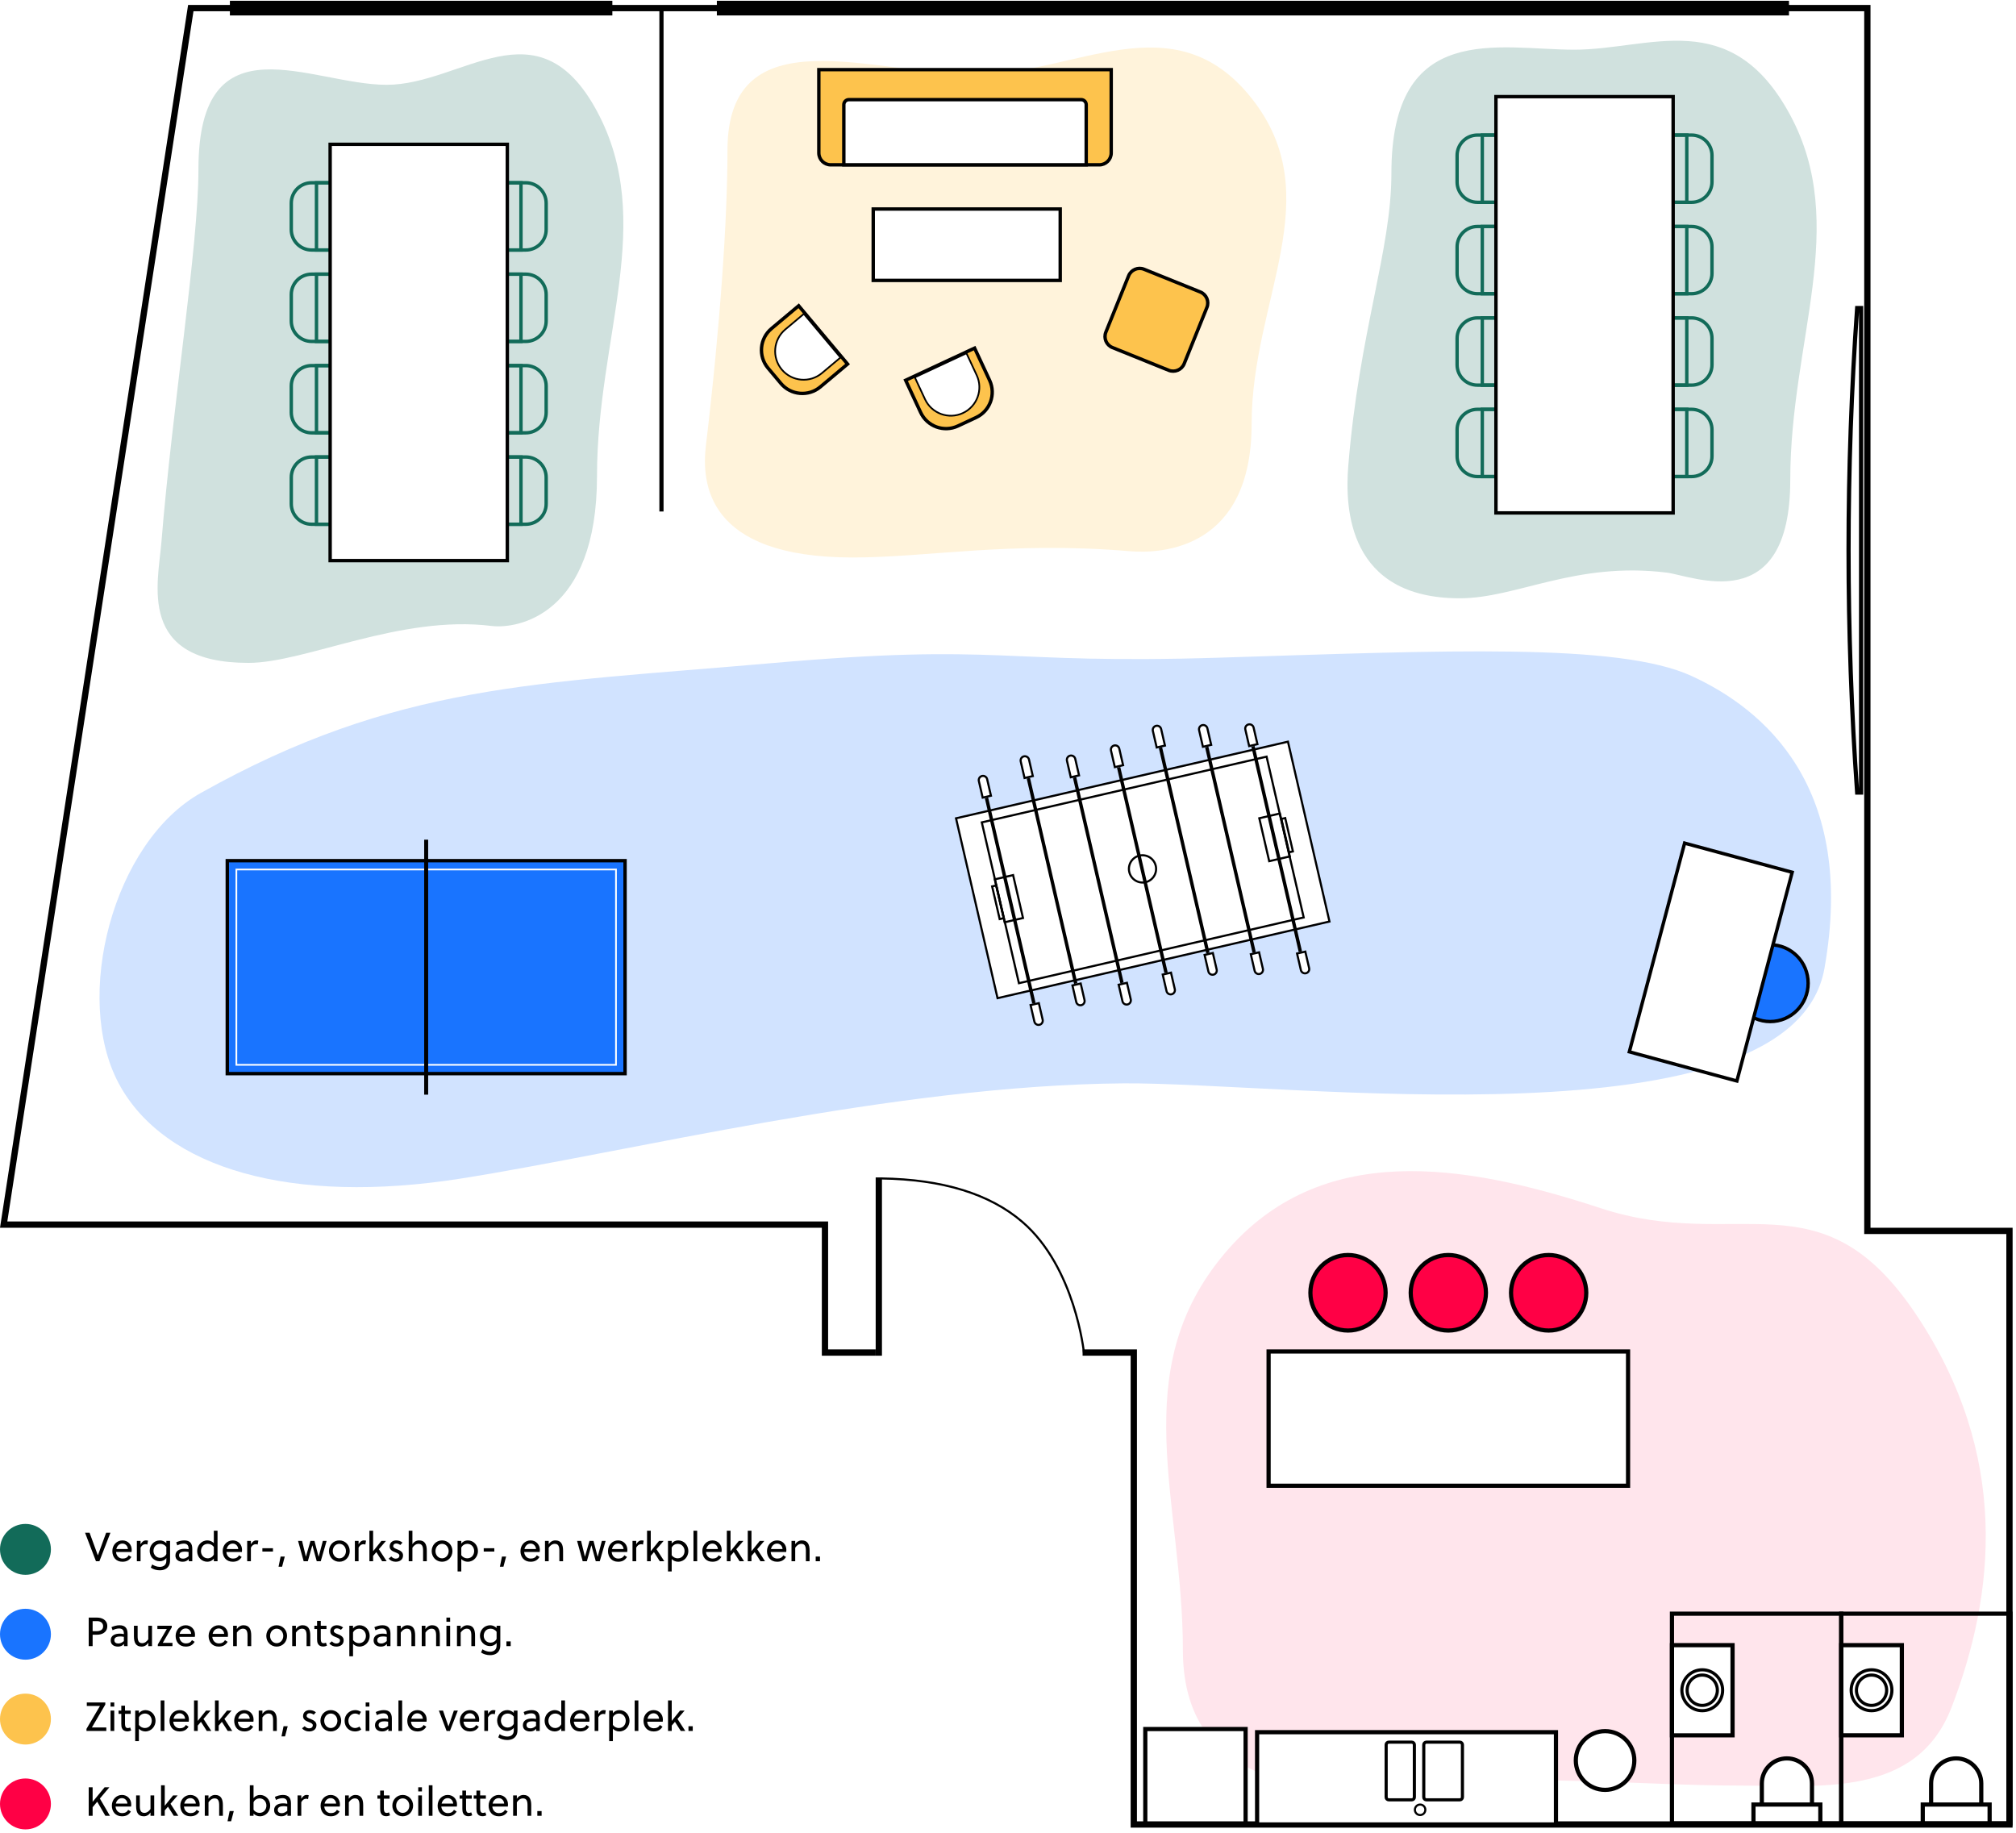 <?xml version="1.0" encoding="UTF-8"?>
<svg width="594px" height="540px" viewBox="0 0 594 540" version="1.1" xmlns="http://www.w3.org/2000/svg" xmlns:xlink="http://www.w3.org/1999/xlink">
    <title>Group</title>
    <defs>
        <filter x="-0.0%" y="0.0%" width="100.0%" height="100.0%" filterUnits="objectBoundingBox" id="filter-1">
            <feGaussianBlur stdDeviation="0" in="SourceGraphic"></feGaussianBlur>
        </filter>
        <filter x="0.0%" y="-0.0%" width="100.0%" height="100.0%" filterUnits="objectBoundingBox" id="filter-2">
            <feGaussianBlur stdDeviation="0" in="SourceGraphic"></feGaussianBlur>
        </filter>
        <filter x="0.0%" y="0.0%" width="100.0%" height="100.0%" filterUnits="objectBoundingBox" id="filter-3">
            <feGaussianBlur stdDeviation="0" in="SourceGraphic"></feGaussianBlur>
        </filter>
        <filter x="-0.0%" y="-0.0%" width="100.0%" height="100.0%" filterUnits="objectBoundingBox" id="filter-4">
            <feGaussianBlur stdDeviation="0" in="SourceGraphic"></feGaussianBlur>
        </filter>
        <filter x="0.0%" y="0.0%" width="100.0%" height="100.0%" filterUnits="objectBoundingBox" id="filter-5">
            <feGaussianBlur stdDeviation="0" in="SourceGraphic"></feGaussianBlur>
        </filter>
        <filter x="0.0%" y="0.0%" width="100.0%" height="100.0%" filterUnits="objectBoundingBox" id="filter-6">
            <feGaussianBlur stdDeviation="0" in="SourceGraphic"></feGaussianBlur>
        </filter>
        <filter x="0.0%" y="0.0%" width="100.0%" height="100.0%" filterUnits="objectBoundingBox" id="filter-7">
            <feGaussianBlur stdDeviation="0" in="SourceGraphic"></feGaussianBlur>
        </filter>
        <filter x="0.0%" y="0.0%" width="100.0%" height="100.0%" filterUnits="objectBoundingBox" id="filter-8">
            <feGaussianBlur stdDeviation="0" in="SourceGraphic"></feGaussianBlur>
        </filter>
        <filter x="0.0%" y="0.0%" width="100.0%" height="100.0%" filterUnits="objectBoundingBox" id="filter-9">
            <feGaussianBlur stdDeviation="0" in="SourceGraphic"></feGaussianBlur>
        </filter>
    </defs>
    <g id="Opstellingen---Nieuw" stroke="none" stroke-width="1" fill="none" fill-rule="evenodd">
        <g id="Custom-Preset-2" transform="translate(-543, -240)">
            <g id="Group" transform="translate(543, 240)">
                <path d="M287.276,22.017 C316.578,22.017 345.814,-0.009 368.786,28.972 C391.759,57.953 368.786,88.264 368.786,124.846 C368.786,161.428 342.96,163.252 332.841,162.401 C297.459,159.427 273.287,164.256 251.248,164.256 C207.953,164.256 206.687,142.2 208.004,131.148 C212.222,95.745 214.343,64.527 214.343,44.274 C214.343,3.904 257.974,22.017 287.276,22.017 Z" id="Rectangle" fill="#FFF3DB" filter="url(#filter-1)"></path>
                <path d="M233.289,190.784 C302.816,190.784 299.336,196.998 365.241,200.686 C431.146,204.374 482.645,206.479 503.177,218.155 C523.71,229.831 548.796,255.052 534.712,307.398 C520.628,359.744 373.773,326.932 325.899,323.149 C258.647,317.833 178.69,330.66 128.99,334.09 C78.863,337.55 42.337,323.71 31.079,297.355 C19.822,271 35.513,226.478 62.63,214.236 C122.848,187.052 163.762,190.784 233.289,190.784 Z" id="Rectangle" fill="#D1E3FF" filter="url(#filter-2)" transform="translate(283.104, 263.689) rotate(-5) translate(-283.104, -263.689) "></path>
                <path d="M463.855,14.642 C486.152,14.642 510.009,1.472 527.49,33.943 C544.971,66.413 527.49,100.373 527.49,141.36 C527.49,182.347 498.789,169.663 491.088,168.71 C464.164,165.378 446.894,176.277 430.123,176.277 C397.178,176.277 396.252,149.726 397.254,137.344 C400.464,97.678 409.966,73.779 409.966,51.087 C409.966,5.856 441.558,14.642 463.855,14.642 Z" id="Rectangle" fill="#D0E1DE" filter="url(#filter-3)"></path>
                <g id="Group-34">
                    <g id="Group-33">
                        <path d="M457.127,355.959 C497.549,342.671 539.723,335.965 567.853,369.292 C597.209,404.072 580.168,442.304 580.168,486.207 C580.168,530.11 534.695,527.11 521.763,526.089 C476.547,522.52 444.87,526.089 416.705,526.089 C392.621,526.089 363.994,529.804 353.675,503.026 C340.815,469.654 336.433,428.694 364.144,387.274 C392.254,345.256 416.705,369.248 457.127,355.959 Z" id="Rectangle" fill="#FFE5EC" filter="url(#filter-4)" transform="translate(464.348, 435.802) scale(-1, 1) translate(-464.348, -435.802) "></path>
                        <path d="M550.203,2.389 L56.215,2.389 L1.078,360.815 L243.073,360.815 L243.073,398.511 L334.065,398.511 L334.065,537.554 L592.076,537.554 L592.076,362.665 L550.203,362.665 L550.203,2.389 Z" id="Combined-Shape" stroke="#000000" stroke-width="1.85"></path>
                        <rect id="Rectangle" fill="#FFFFFF" x="258.014" y="390.167" width="60.963" height="15.449"></rect>
                        <rect id="Rectangle" fill="#000000" x="258.014" y="346.909" width="1.847" height="52.527"></rect>
                        <path d="M269.053,75.931 L120.739,75.931 L120.739,76.546 L269.053,76.546 L269.053,75.931 Z" id="Rectangle" stroke="#000000" stroke-width="0.617" fill="#000000" transform="translate(194.896, 76.238) rotate(90) translate(-194.896, -76.238) "></path>
                        <path d="M259.648,347.211 C277.779,347.482 291.653,351.762 301.271,360.053 C316.843,373.476 319.379,398.581 319.379,398.581" id="Path-2" stroke="#000000" stroke-width="0.617"></path>
                        <rect id="Rectangle" stroke="#000000" stroke-width="0.617" fill="#000000" x="68.045" y="0.537" width="112.072" height="3.709"></rect>
                        <rect id="Rectangle" stroke="#000000" stroke-width="0.617" fill="#000000" x="211.523" y="0.537" width="315.281" height="3.709"></rect>
                        <path d="M617.886,160.29 L475.133,160.29 L475.133,161.45 C498.925,163.138 522.718,163.982 546.51,163.982 C570.302,163.982 594.094,163.138 617.886,161.45 L617.886,160.29 Z" id="Rectangle" stroke="#000000" stroke-width="1.234" fill="#FFFFFF" transform="translate(546.51, 162.136) rotate(-270) translate(-546.51, -162.136) "></path>
                        <g id="Group-25" transform="translate(336.835, 369.156)" stroke="#000000">
                            <ellipse id="Oval" stroke-width="1.234" fill="#FF0045" cx="60.347" cy="11.741" rx="11.083" ry="11.125"></ellipse>
                            <ellipse id="Oval" stroke-width="1.234" fill="#FF0045" cx="89.905" cy="11.741" rx="11.083" ry="11.125"></ellipse>
                            <ellipse id="Oval" stroke-width="1.234" fill="#FF0045" cx="119.462" cy="11.741" rx="11.083" ry="11.125"></ellipse>
                            <path d="M91.185,110.774 L63.993,110.774 L63.993,198.829 L91.185,198.829 L91.185,110.774 Z" id="Rectangle" stroke-width="1.234" fill="#FFFFFF" transform="translate(77.589, 154.801) rotate(-270) translate(-77.589, -154.801) "></path>
                            <ellipse id="Oval" stroke-width="0.617" fill="#FFFFFF" transform="translate(81.592, 164.071) rotate(-270) translate(-81.592, -164.071) " cx="81.592" cy="164.071" rx="1.545" ry="1.539"></ellipse>
                            <path d="M96.092,146.943 L80.638,146.943 C80.425,146.943 80.233,147.029 80.093,147.169 C79.954,147.308 79.867,147.501 79.867,147.714 L79.867,157.563 C79.867,157.775 79.954,157.968 80.093,158.108 C80.233,158.247 80.425,158.334 80.638,158.334 L96.092,158.334 C96.305,158.334 96.498,158.247 96.637,158.108 C96.777,157.968 96.863,157.775 96.863,157.563 L96.863,147.714 C96.863,147.501 96.777,147.308 96.637,147.169 C96.498,147.029 96.305,146.943 96.092,146.943 Z" id="Rectangle" stroke-width="0.925" fill="#FFFFFF" transform="translate(88.365, 152.638) rotate(-270) translate(-88.365, -152.638) "></path>
                            <path d="M83.469,148.483 L68.015,148.483 C67.802,148.483 67.609,148.569 67.47,148.708 C67.33,148.848 67.244,149.041 67.244,149.254 L67.244,156.023 C67.244,156.236 67.33,156.429 67.47,156.568 C67.609,156.708 67.802,156.794 68.015,156.794 L83.469,156.794 C83.681,156.794 83.874,156.708 84.014,156.568 C84.153,156.429 84.24,156.236 84.24,156.023 L84.24,149.254 C84.24,149.041 84.153,148.848 84.014,148.708 C83.874,148.569 83.681,148.483 83.469,148.483 Z" id="Rectangle" stroke-width="0.925" fill="#FFFFFF" transform="translate(75.742, 152.638) rotate(-270) translate(-75.742, -152.638) "></path>
                            <rect id="Rectangle" stroke-width="1.234" fill="#FFFFFF" x="0.617" y="140.278" width="29.556" height="27.811"></rect>
                            <ellipse id="Oval" stroke-width="1.234" fill="#FFFFFF" cx="136.089" cy="149.548" rx="8.62" ry="8.653"></ellipse>
                            <rect id="Rectangle" stroke-width="1.234" fill="#FFFFFF" x="36.948" y="29.043" width="105.913" height="39.552"></rect>
                            <path d="M239.541,148.929 C237.5,148.929 235.653,149.756 234.316,151.093 C232.979,152.43 232.152,154.278 232.152,156.318 L232.152,166.853 L246.929,166.853 L246.929,156.318 C246.929,154.278 246.102,152.43 244.765,151.093 C243.428,149.756 241.581,148.929 239.541,148.929 Z" id="Rectangle" stroke-width="1.234" fill="#FFFFFF"></path>
                            <rect id="Rectangle" stroke-width="1.234" fill="#FFFFFF" x="229.689" y="162.525" width="19.703" height="5.564"></rect>
                            <path d="M227.889,119.919 L201.314,119.919 L201.314,137.774 L227.889,137.774 L227.889,119.919 Z" id="Rectangle" stroke-width="1.234" fill="#FFFFFF" transform="translate(214.601, 128.847) rotate(-90) translate(-214.601, -128.847) "></path>
                            <ellipse id="Oval" stroke-width="0.925" fill="#FFFFFF" transform="translate(214.601, 128.847) rotate(-90) translate(-214.601, -128.847) " cx="214.601" cy="128.847" rx="6.026" ry="6.003"></ellipse>
                            <ellipse id="Oval" stroke-width="0.925" fill="#FFFFFF" transform="translate(214.601, 128.847) rotate(-90) translate(-214.601, -128.847) " cx="214.601" cy="128.847" rx="4.469" ry="4.451"></ellipse>
                            <rect id="Rectangle" stroke-width="1.234" x="205.673" y="106.29" width="49.877" height="61.799"></rect>
                            <path d="M189.662,148.929 C187.622,148.929 185.775,149.756 184.438,151.093 C183.101,152.43 182.274,154.278 182.274,156.318 L182.274,166.853 L197.05,166.853 L197.05,156.318 C197.05,154.278 196.223,152.43 194.886,151.093 C193.549,149.756 191.702,148.929 189.662,148.929 Z" id="Rectangle" stroke-width="1.234" fill="#FFFFFF"></path>
                            <rect id="Rectangle" stroke-width="1.234" fill="#FFFFFF" x="179.81" y="162.525" width="19.703" height="5.564"></rect>
                            <path d="M178.01,119.919 L151.435,119.919 L151.435,137.774 L178.01,137.774 L178.01,119.919 Z" id="Rectangle" stroke-width="1.234" fill="#FFFFFF" transform="translate(164.723, 128.847) rotate(-90) translate(-164.723, -128.847) "></path>
                            <ellipse id="Oval" stroke-width="0.925" fill="#FFFFFF" transform="translate(164.723, 128.847) rotate(-90) translate(-164.723, -128.847) " cx="164.723" cy="128.847" rx="6.026" ry="6.003"></ellipse>
                            <ellipse id="Oval" stroke-width="0.925" fill="#FFFFFF" transform="translate(164.723, 128.847) rotate(-90) translate(-164.723, -128.847) " cx="164.723" cy="128.847" rx="4.469" ry="4.451"></ellipse>
                            <rect id="Rectangle" stroke-width="1.234" x="155.795" y="106.29" width="49.877" height="61.799"></rect>
                        </g>
                    </g>
                </g>
                <path d="M244.714,93.485 L234.246,93.485 C231.968,93.485 229.906,94.408 228.413,95.901 C226.92,97.394 225.996,99.456 225.996,101.735 L225.996,107.65 C225.996,109.928 226.92,111.99 228.413,113.483 C229.906,114.976 231.968,115.9 234.246,115.9 L244.714,115.9 L244.714,93.485 Z" id="Rectangle" stroke="#000000" fill="#FDC34D" transform="translate(235.355, 104.692) rotate(-40) translate(-235.355, -104.692) "></path>
                <path d="M244.06,95.504 L236.935,95.504 C234.616,95.504 232.517,96.444 230.998,97.963 C229.479,99.482 228.539,101.581 228.539,103.9 C228.539,106.218 229.479,108.318 230.998,109.837 C232.517,111.356 234.616,112.296 236.935,112.296 L244.06,112.296 L244.06,95.504 Z" id="Rectangle" stroke="#000000" stroke-width="0.5" fill="#FFFFFF" transform="translate(236.299, 103.9) rotate(-40) translate(-236.299, -103.9) "></path>
                <path d="M290.312,104.576 L279.844,104.576 C277.566,104.576 275.503,105.499 274.01,106.992 C272.517,108.485 271.594,110.548 271.594,112.826 L271.594,118.741 C271.594,121.019 272.517,123.082 274.01,124.574 C275.503,126.067 277.566,126.991 279.844,126.991 L290.312,126.991 L290.312,104.576 Z" id="Rectangle" stroke="#000000" fill="#FDC34D" transform="translate(280.953, 115.783) rotate(-115) translate(-280.953, -115.783) "></path>
                <path d="M288.192,106.27 L281.068,106.27 C278.749,106.27 276.65,107.21 275.131,108.73 C273.611,110.249 272.671,112.348 272.671,114.666 C272.671,116.985 273.611,119.084 275.131,120.603 C276.65,122.123 278.749,123.063 281.068,123.063 L288.192,123.063 L288.192,106.27 Z" id="Rectangle" stroke="#000000" stroke-width="0.5" fill="#FFFFFF" transform="translate(280.432, 114.666) rotate(-115) translate(-280.432, -114.666) "></path>
                <path d="M113.924,24.989 C136.205,24.989 158.436,0.301 175.904,32.785 C193.372,65.27 175.904,99.245 175.904,140.25 C175.904,181.255 152.51,185.378 144.815,184.425 C117.911,181.091 89.957,195.309 73.199,195.309 C40.278,195.309 46.565,172.04 47.566,159.653 C50.774,119.969 58.467,72.639 58.467,49.937 C58.467,4.686 91.644,24.989 113.924,24.989 Z" id="Rectangle" fill="#D0E1DE" filter="url(#filter-5)"></path>
                <g id="Group-23" transform="translate(84.501, 41.049)">
                    <g id="Group-11" transform="translate(38.859, 62.771) rotate(-270) translate(-38.859, -62.771) translate(-23.246, 24.707)">
                        <g id="Group-26" transform="translate(0, 0)">
                            <path d="M112.746,63.606 L92.933,63.606 L92.933,69.599 C92.933,71.256 93.605,72.756 94.691,73.841 C95.777,74.927 97.277,75.599 98.933,75.599 L106.746,75.599 C108.403,75.599 109.903,74.927 110.989,73.841 C112.075,72.756 112.746,71.256 112.746,69.599 L112.746,63.606 Z" id="Rectangle" stroke="#126B59"></path>
                            <rect id="Rectangle" stroke="#126B59" x="92.933" y="63.606" width="19.813" height="4.568"></rect>
                            <path d="M85.812,63.606 L65.999,63.606 L65.999,69.599 C65.999,71.256 66.671,72.756 67.757,73.841 C68.842,74.927 70.342,75.599 71.999,75.599 L79.812,75.599 C81.469,75.599 82.969,74.927 84.055,73.841 C85.14,72.756 85.812,71.256 85.812,69.599 L85.812,63.606 Z" id="Rectangle" stroke="#126B59"></path>
                            <rect id="Rectangle" stroke="#126B59" x="65.999" y="63.606" width="19.813" height="4.568"></rect>
                            <path d="M58.878,63.606 L39.065,63.606 L39.065,69.599 C39.065,71.256 39.736,72.756 40.822,73.841 C41.908,74.927 43.408,75.599 45.065,75.599 L52.878,75.599 C54.535,75.599 56.035,74.927 57.12,73.841 C58.206,72.756 58.878,71.256 58.878,69.599 L58.878,63.606 Z" id="Rectangle" stroke="#126B59"></path>
                            <rect id="Rectangle" stroke="#126B59" x="39.065" y="63.606" width="19.813" height="4.568"></rect>
                            <path d="M31.944,63.606 L12.131,63.606 L12.131,69.599 C12.131,71.256 12.802,72.756 13.888,73.841 C14.974,74.927 16.474,75.599 18.131,75.599 L25.944,75.599 C27.6,75.599 29.1,74.927 30.186,73.841 C31.272,72.756 31.944,71.256 31.944,69.599 L31.944,63.606 Z" id="Rectangle" stroke="#126B59"></path>
                            <rect id="Rectangle" stroke="#126B59" x="12.131" y="63.606" width="19.813" height="4.568"></rect>
                            <path d="M112.746,0.5 L92.933,0.5 L92.933,6.492 C92.933,8.149 93.605,9.649 94.691,10.735 C95.777,11.821 97.277,12.492 98.933,12.492 L106.746,12.492 C108.403,12.492 109.903,11.821 110.989,10.735 C112.075,9.649 112.746,8.149 112.746,6.492 L112.746,0.5 Z" id="Rectangle" stroke="#126B59" transform="translate(102.84, 6.496) scale(-1, 1) rotate(-540) translate(-102.84, -6.496) "></path>
                            <rect id="Rectangle" stroke="#126B59" transform="translate(102.84, 10.208) scale(-1, 1) rotate(-540) translate(-102.84, -10.208) " x="92.933" y="7.924" width="19.813" height="4.568"></rect>
                            <path d="M85.812,0.5 L65.999,0.5 L65.999,6.492 C65.999,8.149 66.671,9.649 67.757,10.735 C68.842,11.821 70.342,12.492 71.999,12.492 L79.812,12.492 C81.469,12.492 82.969,11.821 84.055,10.735 C85.14,9.649 85.812,8.149 85.812,6.492 L85.812,0.5 Z" id="Rectangle" stroke="#126B59" transform="translate(75.906, 6.496) scale(-1, 1) rotate(-540) translate(-75.906, -6.496) "></path>
                            <rect id="Rectangle" stroke="#126B59" transform="translate(75.906, 10.208) scale(-1, 1) rotate(-540) translate(-75.906, -10.208) " x="65.999" y="7.924" width="19.813" height="4.568"></rect>
                            <path d="M58.878,0.5 L39.065,0.5 L39.065,6.492 C39.065,8.149 39.736,9.649 40.822,10.735 C41.908,11.821 43.408,12.492 45.065,12.492 L52.878,12.492 C54.535,12.492 56.035,11.821 57.12,10.735 C58.206,9.649 58.878,8.149 58.878,6.492 L58.878,0.5 Z" id="Rectangle" stroke="#126B59" transform="translate(48.971, 6.496) scale(-1, 1) rotate(-540) translate(-48.971, -6.496) "></path>
                            <rect id="Rectangle" stroke="#126B59" transform="translate(48.971, 10.208) scale(-1, 1) rotate(-540) translate(-48.971, -10.208) " x="39.065" y="7.924" width="19.813" height="4.568"></rect>
                            <path d="M31.944,0.5 L12.131,0.5 L12.131,6.492 C12.131,8.149 12.802,9.649 13.888,10.735 C14.974,11.821 16.474,12.492 18.131,12.492 L25.944,12.492 C27.6,12.492 29.1,11.821 30.186,10.735 C31.272,9.649 31.944,8.149 31.944,6.492 L31.944,0.5 Z" id="Rectangle" stroke="#126B59" transform="translate(22.037, 6.496) scale(-1, 1) rotate(-540) translate(-22.037, -6.496) "></path>
                            <rect id="Rectangle" stroke="#126B59" transform="translate(22.037, 10.208) scale(-1, 1) rotate(-540) translate(-22.037, -10.208) " x="12.131" y="7.924" width="19.813" height="4.568"></rect>
                            <path d="M88.236,-23.277 L36.029,-23.277 L36.029,99.376 L88.236,99.376 L88.236,-23.277 Z" id="Rectangle" stroke="#000000" fill="#FFFFFF" transform="translate(62.132, 38.049) rotate(270) translate(-62.132, -38.049) "></path>
                        </g>
                    </g>
                    <g id="Group-11" transform="translate(7.958, 76.408) rotate(-270) translate(-7.958, -76.408) translate(-2.449, 69.912)"></g>
                    <g id="Group-11" transform="translate(7.958, 49.186) rotate(-270) translate(-7.958, -49.186) translate(-2.449, 42.69)"></g>
                    <g id="Group-11" transform="translate(7.958, 21.963) rotate(-270) translate(-7.958, -21.963) translate(-2.449, 15.467)"></g>
                    <g id="Group-11" transform="translate(70.396, 103.63) scale(-1, 1) rotate(-270) translate(-70.396, -103.63) translate(59.99, 97.134)"></g>
                    <g id="Group-11" transform="translate(70.396, 76.408) scale(-1, 1) rotate(-270) translate(-70.396, -76.408) translate(59.99, 69.912)"></g>
                    <g id="Group-11" transform="translate(70.396, 49.186) scale(-1, 1) rotate(-270) translate(-70.396, -49.186) translate(59.99, 42.69)"></g>
                    <g id="Group-11" transform="translate(70.396, 21.963) scale(-1, 1) rotate(-270) translate(-70.396, -21.963) translate(59.99, 15.467)"></g>
                </g>
                <g id="Group-23" transform="translate(428, 27)">
                    <g id="Group-11" transform="translate(38.859, 62.771) rotate(-270) translate(-38.859, -62.771) translate(-23.246, 24.707)">
                        <g id="Group-26" transform="translate(0, 0)">
                            <path d="M112.746,63.606 L92.933,63.606 L92.933,69.599 C92.933,71.256 93.605,72.756 94.691,73.841 C95.777,74.927 97.277,75.599 98.933,75.599 L106.746,75.599 C108.403,75.599 109.903,74.927 110.989,73.841 C112.075,72.756 112.746,71.256 112.746,69.599 L112.746,63.606 Z" id="Rectangle" stroke="#126B59"></path>
                            <rect id="Rectangle" stroke="#126B59" x="92.933" y="63.606" width="19.813" height="4.568"></rect>
                            <path d="M85.812,63.606 L65.999,63.606 L65.999,69.599 C65.999,71.256 66.671,72.756 67.757,73.841 C68.842,74.927 70.342,75.599 71.999,75.599 L79.812,75.599 C81.469,75.599 82.969,74.927 84.055,73.841 C85.14,72.756 85.812,71.256 85.812,69.599 L85.812,63.606 Z" id="Rectangle" stroke="#126B59"></path>
                            <rect id="Rectangle" stroke="#126B59" x="65.999" y="63.606" width="19.813" height="4.568"></rect>
                            <path d="M58.878,63.606 L39.065,63.606 L39.065,69.599 C39.065,71.256 39.736,72.756 40.822,73.841 C41.908,74.927 43.408,75.599 45.065,75.599 L52.878,75.599 C54.535,75.599 56.035,74.927 57.12,73.841 C58.206,72.756 58.878,71.256 58.878,69.599 L58.878,63.606 Z" id="Rectangle" stroke="#126B59"></path>
                            <rect id="Rectangle" stroke="#126B59" x="39.065" y="63.606" width="19.813" height="4.568"></rect>
                            <path d="M31.944,63.606 L12.131,63.606 L12.131,69.599 C12.131,71.256 12.802,72.756 13.888,73.841 C14.974,74.927 16.474,75.599 18.131,75.599 L25.944,75.599 C27.6,75.599 29.1,74.927 30.186,73.841 C31.272,72.756 31.944,71.256 31.944,69.599 L31.944,63.606 Z" id="Rectangle" stroke="#126B59"></path>
                            <rect id="Rectangle" stroke="#126B59" x="12.131" y="63.606" width="19.813" height="4.568"></rect>
                            <path d="M112.746,0.5 L92.933,0.5 L92.933,6.492 C92.933,8.149 93.605,9.649 94.691,10.735 C95.777,11.821 97.277,12.492 98.933,12.492 L106.746,12.492 C108.403,12.492 109.903,11.821 110.989,10.735 C112.075,9.649 112.746,8.149 112.746,6.492 L112.746,0.5 Z" id="Rectangle" stroke="#126B59" transform="translate(102.84, 6.496) scale(-1, 1) rotate(-540) translate(-102.84, -6.496) "></path>
                            <rect id="Rectangle" stroke="#126B59" transform="translate(102.84, 10.208) scale(-1, 1) rotate(-540) translate(-102.84, -10.208) " x="92.933" y="7.924" width="19.813" height="4.568"></rect>
                            <path d="M85.812,0.5 L65.999,0.5 L65.999,6.492 C65.999,8.149 66.671,9.649 67.757,10.735 C68.842,11.821 70.342,12.492 71.999,12.492 L79.812,12.492 C81.469,12.492 82.969,11.821 84.055,10.735 C85.14,9.649 85.812,8.149 85.812,6.492 L85.812,0.5 Z" id="Rectangle" stroke="#126B59" transform="translate(75.906, 6.496) scale(-1, 1) rotate(-540) translate(-75.906, -6.496) "></path>
                            <rect id="Rectangle" stroke="#126B59" transform="translate(75.906, 10.208) scale(-1, 1) rotate(-540) translate(-75.906, -10.208) " x="65.999" y="7.924" width="19.813" height="4.568"></rect>
                            <path d="M58.878,0.5 L39.065,0.5 L39.065,6.492 C39.065,8.149 39.736,9.649 40.822,10.735 C41.908,11.821 43.408,12.492 45.065,12.492 L52.878,12.492 C54.535,12.492 56.035,11.821 57.12,10.735 C58.206,9.649 58.878,8.149 58.878,6.492 L58.878,0.5 Z" id="Rectangle" stroke="#126B59" transform="translate(48.971, 6.496) scale(-1, 1) rotate(-540) translate(-48.971, -6.496) "></path>
                            <rect id="Rectangle" stroke="#126B59" transform="translate(48.971, 10.208) scale(-1, 1) rotate(-540) translate(-48.971, -10.208) " x="39.065" y="7.924" width="19.813" height="4.568"></rect>
                            <path d="M31.944,0.5 L12.131,0.5 L12.131,6.492 C12.131,8.149 12.802,9.649 13.888,10.735 C14.974,11.821 16.474,12.492 18.131,12.492 L25.944,12.492 C27.6,12.492 29.1,11.821 30.186,10.735 C31.272,9.649 31.944,8.149 31.944,6.492 L31.944,0.5 Z" id="Rectangle" stroke="#126B59" transform="translate(22.037, 6.496) scale(-1, 1) rotate(-540) translate(-22.037, -6.496) "></path>
                            <rect id="Rectangle" stroke="#126B59" transform="translate(22.037, 10.208) scale(-1, 1) rotate(-540) translate(-22.037, -10.208) " x="12.131" y="7.924" width="19.813" height="4.568"></rect>
                            <path d="M88.236,-23.277 L36.029,-23.277 L36.029,99.376 L88.236,99.376 L88.236,-23.277 Z" id="Rectangle" stroke="#000000" fill="#FFFFFF" transform="translate(62.132, 38.049) rotate(270) translate(-62.132, -38.049) "></path>
                        </g>
                    </g>
                    <g id="Group-11" transform="translate(7.958, 76.408) rotate(-270) translate(-7.958, -76.408) translate(-2.449, 69.912)"></g>
                    <g id="Group-11" transform="translate(7.958, 49.186) rotate(-270) translate(-7.958, -49.186) translate(-2.449, 42.69)"></g>
                    <g id="Group-11" transform="translate(7.958, 21.963) rotate(-270) translate(-7.958, -21.963) translate(-2.449, 15.467)"></g>
                    <g id="Group-11" transform="translate(70.396, 103.63) scale(-1, 1) rotate(-270) translate(-70.396, -103.63) translate(59.99, 97.134)"></g>
                    <g id="Group-11" transform="translate(70.396, 76.408) scale(-1, 1) rotate(-270) translate(-70.396, -76.408) translate(59.99, 69.912)"></g>
                    <g id="Group-11" transform="translate(70.396, 49.186) scale(-1, 1) rotate(-270) translate(-70.396, -49.186) translate(59.99, 42.69)"></g>
                    <g id="Group-11" transform="translate(70.396, 21.963) scale(-1, 1) rotate(-270) translate(-70.396, -21.963) translate(59.99, 15.467)"></g>
                </g>
                <g id="Group-28" transform="translate(479.165, 247.396)" stroke="#000000">
                    <ellipse id="Oval" fill="#1974FF" cx="42.412" cy="42.278" rx="11.179" ry="11.313"></ellipse>
                    <path d="M8.387,4.208 L8.568,67.819 L41.401,67.914 L41.22,4.302 L8.387,4.208 Z" id="Rectangle" fill="#FFFFFF" transform="translate(24.894, 36.061) rotate(-345) translate(-24.894, -36.061) "></path>
                </g>
                <g id="Group-20" transform="translate(66.47, 247.396)">
                    <rect id="Rectangle" stroke="#000000" fill="#1974FF" x="0.5" y="6.191" width="117.199" height="62.744"></rect>
                    <rect id="Rectangle" stroke="#FFFFFF" stroke-width="0.5" x="3.176" y="8.787" width="111.848" height="57.552"></rect>
                    <rect id="Rectangle" fill="#000000" x="58.514" y="0" width="1.17" height="75.126"></rect>
                </g>
                <g id="Group-11" transform="translate(435.592, 138.713) rotate(-270) translate(-435.592, -138.713) translate(425.074, 132.202)"></g>
                <g id="Group-11" transform="translate(435.592, 110.666) rotate(-270) translate(-435.592, -110.666) translate(425.074, 104.155)"></g>
                <g id="Group-11" transform="translate(435.592, 84.622) rotate(-270) translate(-435.592, -84.622) translate(425.074, 78.111)"></g>
                <g id="Group-11" transform="translate(435.592, 56.575) rotate(-270) translate(-435.592, -56.575) translate(425.074, 50.064)"></g>
                <g id="Group-11" transform="translate(499.7, 138.713) scale(-1, 1) rotate(-270) translate(-499.7, -138.713) translate(489.182, 132.202)"></g>
                <g id="Group-11" transform="translate(499.7, 84.622) scale(-1, 1) rotate(-270) translate(-499.7, -84.622) translate(489.182, 78.111)"></g>
                <g id="Group-11" transform="translate(499.7, 56.575) scale(-1, 1) rotate(-270) translate(-499.7, -56.575) translate(489.182, 50.064)"></g>
                <g id="Group-8" transform="translate(284.337, 34.538) rotate(-180) translate(-284.337, -34.538) translate(240.764, 20.013)" stroke="#000000">
                    <path d="M83.147,0.5 L4,0.5 C3.034,0.5 2.159,0.892 1.525,1.525 C0.892,2.159 0.5,3.034 0.5,4 L0.5,28.549 L86.647,28.549 L86.647,4 C86.647,3.034 86.255,2.159 85.622,1.525 C84.988,0.892 84.113,0.5 83.147,0.5 Z" id="Rectangle" fill="#FDC34D"></path>
                    <path d="M79.282,0.5 L7.865,0.5 L7.865,18.208 C7.865,18.622 8.032,18.997 8.304,19.269 C8.575,19.54 8.95,19.708 9.365,19.708 L77.782,19.708 C78.196,19.708 78.571,19.54 78.843,19.269 C79.114,18.997 79.282,18.622 79.282,18.208 L79.282,0.5 Z" id="Rectangle" fill="#FFFFFF"></path>
                </g>
                <rect id="Rectangle" stroke="#000000" fill="#FFFFFF" x="257.291" y="61.583" width="55.094" height="21.037"></rect>
                <g id="Group-31" transform="translate(0, 449)">
                    <path d="M29.284,11 L32.536,2.6 L31.276,2.6 L28.84,9.248 L28.828,9.248 L26.392,2.6 L25.06,2.6 L28.276,11 L29.284,11 Z M36.076,11.144 C37.288,11.144 38.104,10.7 38.704,9.74 L37.912,9.236 C37.552,9.92 36.916,10.208 36.124,10.208 C34.972,10.208 34.264,9.308 34.192,8.276 L38.764,8.276 C38.788,8.12 38.812,7.856 38.812,7.652 C38.812,6.044 37.66,4.856 36.076,4.856 C34.408,4.856 33.1,6.212 33.1,8 C33.1,9.752 34.168,11.144 36.076,11.144 Z M37.684,7.4 L34.276,7.4 C34.492,6.5 35.116,5.792 36.088,5.792 C36.988,5.792 37.636,6.548 37.684,7.4 Z M41.416,11 L41.416,6.98 C41.788,6.332 42.232,5.972 42.844,5.972 C43.072,5.972 43.228,6.008 43.408,6.092 L43.612,4.928 C43.384,4.88 43.216,4.856 42.964,4.856 C42.316,4.856 41.776,5.348 41.416,5.996 L41.416,5 L40.324,5 L40.324,11 L41.416,11 Z M47.08,13.664 C48.208,13.664 49.252,13.28 49.792,12.236 C50.008,11.816 50.104,11.288 50.104,10.664 L50.104,5 L49.012,5 L49.012,5.66 C48.532,5.168 47.824,4.856 47.128,4.856 C45.292,4.856 44.104,6.356 44.104,7.928 C44.104,9.656 45.388,11 47.092,11 C47.812,11 48.58,10.688 49.012,10.052 L49.012,10.88 C49.012,12.164 48.088,12.656 47.056,12.656 C46.3,12.656 45.4,12.332 44.848,11.936 L44.428,12.872 C45.148,13.4 46.156,13.664 47.08,13.664 Z M47.236,9.992 C46.012,9.992 45.22,9.032 45.22,7.952 C45.22,6.932 45.88,5.864 47.272,5.864 C47.884,5.864 48.592,6.188 49.012,6.776 L49.012,8.876 C48.7,9.596 47.884,9.992 47.236,9.992 Z M53.812,11.144 C54.58,11.144 55.12,10.916 55.612,10.364 L55.612,11 L56.656,11 L56.656,7.352 C56.656,5.804 56.02,4.856 54.28,4.856 C53.452,4.856 52.54,5.12 51.916,5.42 L52.24,6.332 C52.72,6.068 53.452,5.804 54.148,5.804 C55.132,5.804 55.564,6.332 55.564,7.244 L55.564,7.46 C55.048,7.352 54.664,7.328 54.364,7.328 C53.044,7.328 51.688,7.796 51.688,9.32 C51.688,10.604 52.708,11.144 53.812,11.144 Z M53.944,10.232 C53.308,10.232 52.756,9.968 52.756,9.236 C52.756,8.336 53.74,8.156 54.484,8.156 C54.784,8.156 55.12,8.18 55.564,8.276 L55.564,9.512 C55.084,9.92 54.556,10.232 53.944,10.232 Z M61.096,11.144 C61.816,11.144 62.572,10.832 63.004,10.196 L63.004,11 L64.096,11 L64.096,2 L63.004,2 L63.004,5.66 C62.524,5.168 61.816,4.856 61.12,4.856 C59.284,4.856 58.096,6.404 58.096,8 C58.096,9.752 59.368,11.144 61.096,11.144 Z M61.24,10.136 C59.992,10.136 59.212,9.128 59.212,8.024 C59.212,6.98 59.872,5.864 61.264,5.864 C61.876,5.864 62.584,6.188 63.004,6.776 L63.004,9.008 C62.692,9.74 61.888,10.136 61.24,10.136 Z M68.584,11.144 C69.796,11.144 70.612,10.7 71.212,9.74 L70.42,9.236 C70.06,9.92 69.424,10.208 68.632,10.208 C67.48,10.208 66.772,9.308 66.7,8.276 L71.272,8.276 C71.296,8.12 71.32,7.856 71.32,7.652 C71.32,6.044 70.168,4.856 68.584,4.856 C66.916,4.856 65.608,6.212 65.608,8 C65.608,9.752 66.676,11.144 68.584,11.144 Z M70.192,7.4 L66.784,7.4 C67,6.5 67.624,5.792 68.596,5.792 C69.496,5.792 70.144,6.548 70.192,7.4 Z M73.924,11 L73.924,6.98 C74.296,6.332 74.74,5.972 75.352,5.972 C75.58,5.972 75.736,6.008 75.916,6.092 L76.12,4.928 C75.892,4.88 75.724,4.856 75.472,4.856 C74.824,4.856 74.284,5.348 73.924,5.996 L73.924,5 L72.832,5 L72.832,11 L73.924,11 Z M80.428,8.144 L80.428,7.16 L77.308,7.16 L77.308,8.144 L80.428,8.144 Z M83.116,12.608 L83.908,9.608 L82.684,9.608 L82.072,12.608 L83.116,12.608 Z M90.7,11 L92.02,6.332 L92.044,6.332 L93.328,11 L94.504,11 L96.232,5 L95.128,5 L93.904,9.62 L93.868,9.62 L92.656,5 L91.48,5 L90.148,9.62 L90.124,9.62 L88.996,5 L87.82,5 L89.476,11 L90.7,11 Z M99.988,11.144 C101.74,11.144 103.048,9.752 103.048,8 C103.048,6.248 101.74,4.856 99.988,4.856 C98.236,4.856 96.928,6.248 96.928,8 C96.928,9.752 98.236,11.144 99.988,11.144 Z M99.988,10.136 C98.86,10.136 98.044,9.164 98.044,8 C98.044,6.836 98.86,5.864 99.988,5.864 C101.116,5.864 101.932,6.836 101.932,8 C101.932,9.164 101.116,10.136 99.988,10.136 Z M105.652,11 L105.652,6.98 C106.024,6.332 106.468,5.972 107.08,5.972 C107.308,5.972 107.464,6.008 107.644,6.092 L107.848,4.928 C107.62,4.88 107.452,4.856 107.2,4.856 C106.552,4.856 106.012,5.348 105.652,5.996 L105.652,5 L104.56,5 L104.56,11 L105.652,11 Z M109.936,11 L109.936,9.416 L110.884,8.312 L112.6,11 L113.932,11 L111.628,7.448 L113.728,5 L112.384,5 L109.96,8.012 L109.936,8 L109.936,2 L108.844,2 L108.844,11 L109.936,11 Z M116.584,11.144 C117.712,11.144 118.756,10.604 118.756,9.26 C118.756,8.216 117.784,7.772 117.004,7.472 C116.428,7.244 115.852,7.016 115.852,6.56 C115.852,6.092 116.2,5.768 116.752,5.768 C117.16,5.768 117.664,5.972 117.94,6.212 L118.588,5.516 C118.108,5.084 117.424,4.856 116.74,4.856 C115.744,4.856 114.808,5.432 114.808,6.644 C114.808,7.724 115.732,8.072 116.524,8.384 C117.124,8.624 117.676,8.84 117.676,9.308 C117.676,9.932 117.184,10.232 116.596,10.232 C116.116,10.232 115.684,10.016 115.288,9.596 L114.52,10.208 C114.988,10.82 115.768,11.144 116.584,11.144 Z M121.516,11 L121.516,7.016 C121.948,6.344 122.608,5.864 123.304,5.864 C123.832,5.864 124.156,6.056 124.348,6.344 C124.636,6.776 124.66,7.412 124.66,8 L124.66,11 L125.752,11 L125.752,7.88 C125.752,6.968 125.62,6.164 125.212,5.612 C124.864,5.144 124.312,4.856 123.472,4.856 C122.668,4.856 121.96,5.276 121.516,5.984 L121.516,2 L120.424,2 L120.424,11 L121.516,11 Z M130.252,11.144 C132.004,11.144 133.312,9.752 133.312,8 C133.312,6.248 132.004,4.856 130.252,4.856 C128.5,4.856 127.192,6.248 127.192,8 C127.192,9.752 128.5,11.144 130.252,11.144 Z M130.252,10.136 C129.124,10.136 128.308,9.164 128.308,8 C128.308,6.836 129.124,5.864 130.252,5.864 C131.38,5.864 132.196,6.836 132.196,8 C132.196,9.164 131.38,10.136 130.252,10.136 Z M135.916,14 L135.916,10.352 C136.396,10.844 137.092,11.144 137.8,11.144 C139.636,11.144 140.824,9.596 140.824,8.012 C140.824,6.248 139.552,4.856 137.824,4.856 C137.104,4.856 136.348,5.18 135.916,5.804 L135.916,5 L134.824,5 L134.824,14 L135.916,14 Z M137.656,10.136 C137.032,10.136 136.324,9.812 135.916,9.224 L135.916,7.004 C136.216,6.26 137.032,5.864 137.68,5.864 C138.928,5.864 139.708,6.872 139.708,7.988 C139.708,9.02 139.048,10.136 137.656,10.136 Z M145.648,8.144 L145.648,7.16 L142.528,7.16 L142.528,8.144 L145.648,8.144 Z M148.336,12.608 L149.128,9.608 L147.904,9.608 L147.292,12.608 L148.336,12.608 Z M156.328,11.144 C157.54,11.144 158.356,10.7 158.956,9.74 L158.164,9.236 C157.804,9.92 157.168,10.208 156.376,10.208 C155.224,10.208 154.516,9.308 154.444,8.276 L159.016,8.276 C159.04,8.12 159.064,7.856 159.064,7.652 C159.064,6.044 157.912,4.856 156.328,4.856 C154.66,4.856 153.352,6.212 153.352,8 C153.352,9.752 154.42,11.144 156.328,11.144 Z M157.936,7.4 L154.528,7.4 C154.744,6.5 155.368,5.792 156.34,5.792 C157.24,5.792 157.888,6.548 157.936,7.4 Z M161.668,11 L161.668,7.016 C162.1,6.344 162.76,5.864 163.456,5.864 C163.984,5.864 164.308,6.056 164.5,6.344 C164.788,6.776 164.812,7.412 164.812,8 L164.812,11 L165.904,11 L165.904,7.88 C165.904,6.968 165.772,6.164 165.364,5.612 C165.016,5.144 164.464,4.856 163.624,4.856 C162.82,4.856 162.112,5.276 161.668,5.984 L161.668,5 L160.576,5 L160.576,11 L161.668,11 Z M172.912,11 L174.232,6.332 L174.256,6.332 L175.54,11 L176.716,11 L178.444,5 L177.34,5 L176.116,9.62 L176.08,9.62 L174.868,5 L173.692,5 L172.36,9.62 L172.336,9.62 L171.208,5 L170.032,5 L171.688,11 L172.912,11 Z M182.116,11.144 C183.328,11.144 184.144,10.7 184.744,9.74 L183.952,9.236 C183.592,9.92 182.956,10.208 182.164,10.208 C181.012,10.208 180.304,9.308 180.232,8.276 L184.804,8.276 C184.828,8.12 184.852,7.856 184.852,7.652 C184.852,6.044 183.7,4.856 182.116,4.856 C180.448,4.856 179.14,6.212 179.14,8 C179.14,9.752 180.208,11.144 182.116,11.144 Z M183.724,7.4 L180.316,7.4 C180.532,6.5 181.156,5.792 182.128,5.792 C183.028,5.792 183.676,6.548 183.724,7.4 Z M187.456,11 L187.456,6.98 C187.828,6.332 188.272,5.972 188.884,5.972 C189.112,5.972 189.268,6.008 189.448,6.092 L189.652,4.928 C189.424,4.88 189.256,4.856 189.004,4.856 C188.356,4.856 187.816,5.348 187.456,5.996 L187.456,5 L186.364,5 L186.364,11 L187.456,11 Z M191.74,11 L191.74,9.416 L192.688,8.312 L194.404,11 L195.736,11 L193.432,7.448 L195.532,5 L194.188,5 L191.764,8.012 L191.74,8 L191.74,2 L190.648,2 L190.648,11 L191.74,11 Z M197.908,14 L197.908,10.352 C198.388,10.844 199.084,11.144 199.792,11.144 C201.628,11.144 202.816,9.596 202.816,8.012 C202.816,6.248 201.544,4.856 199.816,4.856 C199.096,4.856 198.34,5.18 197.908,5.804 L197.908,5 L196.816,5 L196.816,14 L197.908,14 Z M199.648,10.136 C199.024,10.136 198.316,9.812 197.908,9.224 L197.908,7.004 C198.208,6.26 199.024,5.864 199.672,5.864 C200.92,5.864 201.7,6.872 201.7,7.988 C201.7,9.02 201.04,10.136 199.648,10.136 Z M205.42,11 L205.42,2 L204.328,2 L204.328,11 L205.42,11 Z M209.908,11.144 C211.12,11.144 211.936,10.7 212.536,9.74 L211.744,9.236 C211.384,9.92 210.748,10.208 209.956,10.208 C208.804,10.208 208.096,9.308 208.024,8.276 L212.596,8.276 C212.62,8.12 212.644,7.856 212.644,7.652 C212.644,6.044 211.492,4.856 209.908,4.856 C208.24,4.856 206.932,6.212 206.932,8 C206.932,9.752 208,11.144 209.908,11.144 Z M211.516,7.4 L208.108,7.4 C208.324,6.5 208.948,5.792 209.92,5.792 C210.82,5.792 211.468,6.548 211.516,7.4 Z M215.248,11 L215.248,9.416 L216.196,8.312 L217.912,11 L219.244,11 L216.94,7.448 L219.04,5 L217.696,5 L215.272,8.012 L215.248,8 L215.248,2 L214.156,2 L214.156,11 L215.248,11 Z M221.416,11 L221.416,9.416 L222.364,8.312 L224.08,11 L225.412,11 L223.108,7.448 L225.208,5 L223.864,5 L221.44,8.012 L221.416,8 L221.416,2 L220.324,2 L220.324,11 L221.416,11 Z M228.964,11.144 C230.176,11.144 230.992,10.7 231.592,9.74 L230.8,9.236 C230.44,9.92 229.804,10.208 229.012,10.208 C227.86,10.208 227.152,9.308 227.08,8.276 L231.652,8.276 C231.676,8.12 231.7,7.856 231.7,7.652 C231.7,6.044 230.548,4.856 228.964,4.856 C227.296,4.856 225.988,6.212 225.988,8 C225.988,9.752 227.056,11.144 228.964,11.144 Z M230.572,7.4 L227.164,7.4 C227.38,6.5 228.004,5.792 228.976,5.792 C229.876,5.792 230.524,6.548 230.572,7.4 Z M234.304,11 L234.304,7.016 C234.736,6.344 235.396,5.864 236.092,5.864 C236.62,5.864 236.944,6.056 237.136,6.344 C237.424,6.776 237.448,7.412 237.448,8 L237.448,11 L238.54,11 L238.54,7.88 C238.54,6.968 238.408,6.164 238,5.612 C237.652,5.144 237.1,4.856 236.26,4.856 C235.456,4.856 234.748,5.276 234.304,5.984 L234.304,5 L233.212,5 L233.212,11 L234.304,11 Z M241.6,11 L241.6,9.608 L240.34,9.608 L240.34,11 L241.6,11 Z" id="Vergader-,workshop-,enwerkplekken." fill="#000000" fill-rule="nonzero"></path>
                    <circle id="Oval" fill="#126B59" filter="url(#filter-6)" cx="7.5" cy="7.5" r="7.5"></circle>
                </g>
                <g id="Group-29" transform="translate(0, 474)">
                    <path d="M27.292,11 L27.292,7.64 L28.648,7.64 C30.016,7.64 31.612,6.968 31.612,5.108 C31.612,3.272 30.004,2.6 28.648,2.6 L26.14,2.6 L26.14,11 L27.292,11 Z M28.348,6.608 L27.292,6.608 L27.292,3.632 L28.588,3.632 C29.656,3.632 30.388,4.196 30.388,5.144 C30.388,6.224 29.512,6.608 28.348,6.608 Z M34.744,11.144 C35.512,11.144 36.052,10.916 36.544,10.364 L36.544,11 L37.588,11 L37.588,7.352 C37.588,5.804 36.952,4.856 35.212,4.856 C34.384,4.856 33.472,5.12 32.848,5.42 L33.172,6.332 C33.652,6.068 34.384,5.804 35.08,5.804 C36.064,5.804 36.496,6.332 36.496,7.244 L36.496,7.46 C35.98,7.352 35.596,7.328 35.296,7.328 C33.976,7.328 32.62,7.796 32.62,9.32 C32.62,10.604 33.64,11.144 34.744,11.144 Z M34.876,10.232 C34.24,10.232 33.688,9.968 33.688,9.236 C33.688,8.336 34.672,8.156 35.416,8.156 C35.716,8.156 36.052,8.18 36.496,8.276 L36.496,9.512 C36.016,9.92 35.488,10.232 34.876,10.232 Z M41.74,11.144 C42.544,11.144 43.252,10.724 43.696,10.016 L43.696,11 L44.788,11 L44.788,5 L43.696,5 L43.696,8.984 C43.264,9.656 42.604,10.136 41.908,10.136 C41.38,10.136 41.056,9.944 40.864,9.656 C40.576,9.224 40.552,8.588 40.552,8 L40.552,5 L39.46,5 L39.46,8.12 C39.46,9.032 39.592,9.836 40,10.388 C40.348,10.856 40.9,11.144 41.74,11.144 Z M50.812,11 L50.812,10.04 L47.956,10.04 L50.608,5.48 L50.608,5 L46.372,5 L46.372,5.96 L49.156,5.96 L46.504,10.508 L46.504,11 L50.812,11 Z M54.724,11.144 C55.936,11.144 56.752,10.7 57.352,9.74 L56.56,9.236 C56.2,9.92 55.564,10.208 54.772,10.208 C53.62,10.208 52.912,9.308 52.84,8.276 L57.412,8.276 C57.436,8.12 57.46,7.856 57.46,7.652 C57.46,6.044 56.308,4.856 54.724,4.856 C53.056,4.856 51.748,6.212 51.748,8 C51.748,9.752 52.816,11.144 54.724,11.144 Z M56.332,7.4 L52.924,7.4 C53.14,6.5 53.764,5.792 54.736,5.792 C55.636,5.792 56.284,6.548 56.332,7.4 Z M64.444,11.144 C65.656,11.144 66.472,10.7 67.072,9.74 L66.28,9.236 C65.92,9.92 65.284,10.208 64.492,10.208 C63.34,10.208 62.632,9.308 62.56,8.276 L67.132,8.276 C67.156,8.12 67.18,7.856 67.18,7.652 C67.18,6.044 66.028,4.856 64.444,4.856 C62.776,4.856 61.468,6.212 61.468,8 C61.468,9.752 62.536,11.144 64.444,11.144 Z M66.052,7.4 L62.644,7.4 C62.86,6.5 63.484,5.792 64.456,5.792 C65.356,5.792 66.004,6.548 66.052,7.4 Z M69.784,11 L69.784,7.016 C70.216,6.344 70.876,5.864 71.572,5.864 C72.1,5.864 72.424,6.056 72.616,6.344 C72.904,6.776 72.928,7.412 72.928,8 L72.928,11 L74.02,11 L74.02,7.88 C74.02,6.968 73.888,6.164 73.48,5.612 C73.132,5.144 72.58,4.856 71.74,4.856 C70.936,4.856 70.228,5.276 69.784,5.984 L69.784,5 L68.692,5 L68.692,11 L69.784,11 Z M81.52,11.144 C83.272,11.144 84.58,9.752 84.58,8 C84.58,6.248 83.272,4.856 81.52,4.856 C79.768,4.856 78.46,6.248 78.46,8 C78.46,9.752 79.768,11.144 81.52,11.144 Z M81.52,10.136 C80.392,10.136 79.576,9.164 79.576,8 C79.576,6.836 80.392,5.864 81.52,5.864 C82.648,5.864 83.464,6.836 83.464,8 C83.464,9.164 82.648,10.136 81.52,10.136 Z M87.184,11 L87.184,7.016 C87.616,6.344 88.276,5.864 88.972,5.864 C89.5,5.864 89.824,6.056 90.016,6.344 C90.304,6.776 90.328,7.412 90.328,8 L90.328,11 L91.42,11 L91.42,7.88 C91.42,6.968 91.288,6.164 90.88,5.612 C90.532,5.144 89.98,4.856 89.14,4.856 C88.336,4.856 87.628,5.276 87.184,5.984 L87.184,5 L86.092,5 L86.092,11 L87.184,11 Z M95.224,11.12 C95.62,11.12 96.04,11.012 96.34,10.856 L96.04,9.98 C95.848,10.076 95.608,10.148 95.368,10.148 C94.768,10.148 94.564,9.776 94.528,9.14 C94.516,8.96 94.516,8.828 94.516,8.672 L94.516,5.96 L96.196,5.96 L96.196,5 L94.516,5 L94.516,3.56 L93.424,3.56 L93.424,5 L92.62,5 L92.62,5.96 L93.424,5.96 L93.424,8.936 C93.424,9.404 93.472,9.848 93.616,10.184 C93.868,10.748 94.384,11.12 95.224,11.12 Z M99.088,11.144 C100.216,11.144 101.26,10.604 101.26,9.26 C101.26,8.216 100.288,7.772 99.508,7.472 C98.932,7.244 98.356,7.016 98.356,6.56 C98.356,6.092 98.704,5.768 99.256,5.768 C99.664,5.768 100.168,5.972 100.444,6.212 L101.092,5.516 C100.612,5.084 99.928,4.856 99.244,4.856 C98.248,4.856 97.312,5.432 97.312,6.644 C97.312,7.724 98.236,8.072 99.028,8.384 C99.628,8.624 100.18,8.84 100.18,9.308 C100.18,9.932 99.688,10.232 99.1,10.232 C98.62,10.232 98.188,10.016 97.792,9.596 L97.024,10.208 C97.492,10.82 98.272,11.144 99.088,11.144 Z M104.02,14 L104.02,10.352 C104.5,10.844 105.196,11.144 105.904,11.144 C107.74,11.144 108.928,9.596 108.928,8.012 C108.928,6.248 107.656,4.856 105.928,4.856 C105.208,4.856 104.452,5.18 104.02,5.804 L104.02,5 L102.928,5 L102.928,14 L104.02,14 Z M105.76,10.136 C105.136,10.136 104.428,9.812 104.02,9.224 L104.02,7.004 C104.32,6.26 105.136,5.864 105.784,5.864 C107.032,5.864 107.812,6.872 107.812,7.988 C107.812,9.02 107.152,10.136 105.76,10.136 Z M112.204,11.144 C112.972,11.144 113.512,10.916 114.004,10.364 L114.004,11 L115.048,11 L115.048,7.352 C115.048,5.804 114.412,4.856 112.672,4.856 C111.844,4.856 110.932,5.12 110.308,5.42 L110.632,6.332 C111.112,6.068 111.844,5.804 112.54,5.804 C113.524,5.804 113.956,6.332 113.956,7.244 L113.956,7.46 C113.44,7.352 113.056,7.328 112.756,7.328 C111.436,7.328 110.08,7.796 110.08,9.32 C110.08,10.604 111.1,11.144 112.204,11.144 Z M112.336,10.232 C111.7,10.232 111.148,9.968 111.148,9.236 C111.148,8.336 112.132,8.156 112.876,8.156 C113.176,8.156 113.512,8.18 113.956,8.276 L113.956,9.512 C113.476,9.92 112.948,10.232 112.336,10.232 Z M118.084,11 L118.084,7.016 C118.516,6.344 119.176,5.864 119.872,5.864 C120.4,5.864 120.724,6.056 120.916,6.344 C121.204,6.776 121.228,7.412 121.228,8 L121.228,11 L122.32,11 L122.32,7.88 C122.32,6.968 122.188,6.164 121.78,5.612 C121.432,5.144 120.88,4.856 120.04,4.856 C119.236,4.856 118.528,5.276 118.084,5.984 L118.084,5 L116.992,5 L116.992,11 L118.084,11 Z M125.356,11 L125.356,7.016 C125.788,6.344 126.448,5.864 127.144,5.864 C127.672,5.864 127.996,6.056 128.188,6.344 C128.476,6.776 128.5,7.412 128.5,8 L128.5,11 L129.592,11 L129.592,7.88 C129.592,6.968 129.46,6.164 129.052,5.612 C128.704,5.144 128.152,4.856 127.312,4.856 C126.508,4.856 125.8,5.276 125.356,5.984 L125.356,5 L124.264,5 L124.264,11 L125.356,11 Z M132.628,3.824 L132.628,2.6 L131.536,2.6 L131.536,3.824 L132.628,3.824 Z M132.628,11 L132.628,5 L131.536,5 L131.536,11 L132.628,11 Z M135.736,11 L135.736,7.016 C136.168,6.344 136.828,5.864 137.524,5.864 C138.052,5.864 138.376,6.056 138.568,6.344 C138.856,6.776 138.88,7.412 138.88,8 L138.88,11 L139.972,11 L139.972,7.88 C139.972,6.968 139.84,6.164 139.432,5.612 C139.084,5.144 138.532,4.856 137.692,4.856 C136.888,4.856 136.18,5.276 135.736,5.984 L135.736,5 L134.644,5 L134.644,11 L135.736,11 Z M144.388,13.664 C145.516,13.664 146.56,13.28 147.1,12.236 C147.316,11.816 147.412,11.288 147.412,10.664 L147.412,5 L146.32,5 L146.32,5.66 C145.84,5.168 145.132,4.856 144.436,4.856 C142.6,4.856 141.412,6.356 141.412,7.928 C141.412,9.656 142.696,11 144.4,11 C145.12,11 145.888,10.688 146.32,10.052 L146.32,10.88 C146.32,12.164 145.396,12.656 144.364,12.656 C143.608,12.656 142.708,12.332 142.156,11.936 L141.736,12.872 C142.456,13.4 143.464,13.664 144.388,13.664 Z M144.544,9.992 C143.32,9.992 142.528,9.032 142.528,7.952 C142.528,6.932 143.188,5.864 144.58,5.864 C145.192,5.864 145.9,6.188 146.32,6.776 L146.32,8.876 C146.008,9.596 145.192,9.992 144.544,9.992 Z M150.472,11 L150.472,9.608 L149.212,9.608 L149.212,11 L150.472,11 Z" id="Pauzeenontspanning." fill="#000000" fill-rule="nonzero"></path>
                    <circle id="Oval" fill="#1974FF" filter="url(#filter-7)" cx="7.5" cy="7.5" r="7.5"></circle>
                </g>
                <g id="Group-27" transform="translate(0, 499)">
                    <path d="M31.324,11 L31.324,9.968 L27.076,9.968 L31.024,3.224 L31.024,2.6 L25.576,2.6 L25.576,3.632 L29.452,3.632 L25.48,10.388 L25.48,11 L31.324,11 Z M33.664,3.824 L33.664,2.6 L32.572,2.6 L32.572,3.824 L33.664,3.824 Z M33.664,11 L33.664,5 L32.572,5 L32.572,11 L33.664,11 Z M37.54,11.12 C37.936,11.12 38.356,11.012 38.656,10.856 L38.356,9.98 C38.164,10.076 37.924,10.148 37.684,10.148 C37.084,10.148 36.88,9.776 36.844,9.14 C36.836,9.02 36.833,8.921 36.832,8.823 L36.832,5.96 L38.512,5.96 L38.512,5 L36.832,5 L36.832,3.56 L35.74,3.56 L35.74,5 L34.936,5 L34.936,5.96 L35.74,5.96 L35.74,8.936 C35.74,9.404 35.788,9.848 35.932,10.184 C36.184,10.748 36.7,11.12 37.54,11.12 Z M40.924,14 L40.924,10.352 C41.404,10.844 42.1,11.144 42.808,11.144 C44.644,11.144 45.832,9.596 45.832,8.012 C45.832,6.248 44.56,4.856 42.832,4.856 C42.112,4.856 41.356,5.18 40.924,5.804 L40.924,5 L39.832,5 L39.832,14 L40.924,14 Z M42.664,10.136 C42.04,10.136 41.332,9.812 40.924,9.224 L40.924,7.004 C41.224,6.26 42.04,5.864 42.688,5.864 C43.936,5.864 44.716,6.872 44.716,7.988 C44.716,9.02 44.056,10.136 42.664,10.136 Z M48.436,11 L48.436,2 L47.344,2 L47.344,11 L48.436,11 Z M52.924,11.144 C54.136,11.144 54.952,10.7 55.552,9.74 L54.76,9.236 C54.4,9.92 53.764,10.208 52.972,10.208 C51.82,10.208 51.112,9.308 51.04,8.276 L55.612,8.276 C55.636,8.12 55.66,7.856 55.66,7.652 C55.66,6.044 54.508,4.856 52.924,4.856 C51.256,4.856 49.948,6.212 49.948,8 C49.948,9.752 51.016,11.144 52.924,11.144 Z M54.532,7.4 L51.124,7.4 C51.34,6.5 51.964,5.792 52.936,5.792 C53.836,5.792 54.484,6.548 54.532,7.4 Z M58.264,11 L58.264,9.416 L59.212,8.312 L60.928,11 L62.26,11 L59.956,7.448 L62.056,5 L60.712,5 L58.288,8.012 L58.264,8 L58.264,2 L57.172,2 L57.172,11 L58.264,11 Z M64.432,11 L64.432,9.416 L65.38,8.312 L67.096,11 L68.428,11 L66.124,7.448 L68.224,5 L66.88,5 L64.456,8.012 L64.432,8 L64.432,2 L63.34,2 L63.34,11 L64.432,11 Z M71.98,11.144 C73.192,11.144 74.008,10.7 74.608,9.74 L73.816,9.236 C73.456,9.92 72.82,10.208 72.028,10.208 C70.876,10.208 70.168,9.308 70.096,8.276 L74.668,8.276 C74.692,8.12 74.716,7.856 74.716,7.652 C74.716,6.044 73.564,4.856 71.98,4.856 C70.312,4.856 69.004,6.212 69.004,8 C69.004,9.752 70.072,11.144 71.98,11.144 Z M73.588,7.4 L70.18,7.4 C70.396,6.5 71.02,5.792 71.992,5.792 C72.892,5.792 73.54,6.548 73.588,7.4 Z M77.32,11 L77.32,7.016 C77.752,6.344 78.412,5.864 79.108,5.864 C79.636,5.864 79.96,6.056 80.152,6.344 C80.44,6.776 80.464,7.412 80.464,8 L80.464,11 L81.556,11 L81.556,7.88 C81.556,6.968 81.424,6.164 81.016,5.612 C80.668,5.144 80.116,4.856 79.276,4.856 C78.472,4.856 77.764,5.276 77.32,5.984 L77.32,5 L76.228,5 L76.228,11 L77.32,11 Z M83.98,12.608 L84.772,9.608 L83.548,9.608 L82.936,12.608 L83.98,12.608 Z M91.072,11.144 C92.2,11.144 93.244,10.604 93.244,9.26 C93.244,8.274 92.377,7.823 91.624,7.523 L91.492,7.472 C90.916,7.244 90.34,7.016 90.34,6.56 C90.34,6.092 90.688,5.768 91.24,5.768 C91.648,5.768 92.152,5.972 92.428,6.212 L93.076,5.516 C92.596,5.084 91.912,4.856 91.228,4.856 C90.232,4.856 89.296,5.432 89.296,6.644 C89.296,7.724 90.22,8.072 91.012,8.384 C91.612,8.624 92.164,8.84 92.164,9.308 C92.164,9.932 91.672,10.232 91.084,10.232 C90.604,10.232 90.172,10.016 89.776,9.596 L89.008,10.208 C89.476,10.82 90.256,11.144 91.072,11.144 Z M97.468,11.144 C99.22,11.144 100.528,9.752 100.528,8 C100.528,6.248 99.22,4.856 97.468,4.856 C95.716,4.856 94.408,6.248 94.408,8 C94.408,9.752 95.716,11.144 97.468,11.144 Z M97.468,10.136 C96.34,10.136 95.524,9.164 95.524,8 C95.524,6.836 96.34,5.864 97.468,5.864 C98.596,5.864 99.412,6.836 99.412,8 C99.412,9.164 98.596,10.136 97.468,10.136 Z M104.608,11.144 C105.328,11.144 106,10.916 106.444,10.556 L105.904,9.716 C105.58,9.956 105.028,10.136 104.632,10.136 C103.588,10.136 102.652,9.296 102.652,8 C102.652,6.812 103.54,5.864 104.62,5.864 C105.052,5.864 105.508,6.02 105.844,6.272 L106.36,5.372 C105.88,5.048 105.304,4.856 104.668,4.856 C102.916,4.856 101.536,6.248 101.536,8 C101.536,9.896 102.892,11.144 104.608,11.144 Z M108.832,3.824 L108.832,2.6 L107.74,2.6 L107.74,3.824 L108.832,3.824 Z M108.832,11 L108.832,5 L107.74,5 L107.74,11 L108.832,11 Z M112.612,11.144 C113.38,11.144 113.92,10.916 114.412,10.364 L114.412,11 L115.456,11 L115.456,7.352 C115.456,5.804 114.82,4.856 113.08,4.856 C112.252,4.856 111.34,5.12 110.716,5.42 L111.04,6.332 C111.52,6.068 112.252,5.804 112.948,5.804 C113.932,5.804 114.364,6.332 114.364,7.244 L114.364,7.46 C113.848,7.352 113.464,7.328 113.164,7.328 C111.844,7.328 110.488,7.796 110.488,9.32 C110.488,10.604 111.508,11.144 112.612,11.144 Z M112.744,10.232 C112.108,10.232 111.556,9.968 111.556,9.236 C111.556,8.336 112.54,8.156 113.284,8.156 C113.584,8.156 113.92,8.18 114.364,8.276 L114.364,9.512 C113.884,9.92 113.356,10.232 112.744,10.232 Z M118.492,11 L118.492,2 L117.4,2 L117.4,11 L118.492,11 Z M122.98,11.144 C124.192,11.144 125.008,10.7 125.608,9.74 L124.816,9.236 C124.456,9.92 123.82,10.208 123.028,10.208 C121.876,10.208 121.168,9.308 121.096,8.276 L125.668,8.276 C125.692,8.12 125.716,7.856 125.716,7.652 C125.716,6.044 124.564,4.856 122.98,4.856 C121.312,4.856 120.004,6.212 120.004,8 C120.004,9.752 121.072,11.144 122.98,11.144 Z M124.588,7.4 L121.18,7.4 C121.396,6.5 122.02,5.792 122.992,5.792 C123.892,5.792 124.54,6.548 124.588,7.4 Z M132.568,11 L134.896,5 L133.732,5 L132.148,9.644 L132.124,9.644 L130.528,5 L129.316,5 L131.584,11 L132.568,11 Z M138.448,11.144 C139.66,11.144 140.476,10.7 141.076,9.74 L140.284,9.236 C139.924,9.92 139.288,10.208 138.496,10.208 C137.344,10.208 136.636,9.308 136.564,8.276 L141.136,8.276 C141.16,8.12 141.184,7.856 141.184,7.652 C141.184,6.044 140.032,4.856 138.448,4.856 C136.78,4.856 135.472,6.212 135.472,8 C135.472,9.752 136.54,11.144 138.448,11.144 Z M140.056,7.4 L136.648,7.4 C136.864,6.5 137.488,5.792 138.46,5.792 C139.36,5.792 140.008,6.548 140.056,7.4 Z M143.788,11 L143.788,6.98 C144.16,6.332 144.604,5.972 145.216,5.972 C145.444,5.972 145.6,6.008 145.78,6.092 L145.984,4.928 C145.756,4.88 145.588,4.856 145.336,4.856 C144.688,4.856 144.148,5.348 143.788,5.996 L143.788,5 L142.696,5 L142.696,11 L143.788,11 Z M149.452,13.664 C150.58,13.664 151.624,13.28 152.164,12.236 C152.38,11.816 152.476,11.288 152.476,10.664 L152.476,5 L151.384,5 L151.384,5.66 C150.904,5.168 150.196,4.856 149.5,4.856 C147.664,4.856 146.476,6.356 146.476,7.928 C146.476,9.656 147.76,11 149.464,11 C150.184,11 150.952,10.688 151.384,10.052 L151.384,10.88 C151.384,12.164 150.46,12.656 149.428,12.656 C148.672,12.656 147.772,12.332 147.22,11.936 L146.8,12.872 C147.52,13.4 148.528,13.664 149.452,13.664 Z M149.608,9.992 C148.384,9.992 147.592,9.032 147.592,7.952 C147.592,6.932 148.252,5.864 149.644,5.864 C150.256,5.864 150.964,6.188 151.384,6.776 L151.384,8.876 C151.072,9.596 150.256,9.992 149.608,9.992 Z M156.184,11.144 C156.952,11.144 157.492,10.916 157.984,10.364 L157.984,11 L159.028,11 L159.028,7.352 C159.028,5.804 158.392,4.856 156.652,4.856 C155.824,4.856 154.912,5.12 154.288,5.42 L154.612,6.332 C155.092,6.068 155.824,5.804 156.52,5.804 C157.504,5.804 157.936,6.332 157.936,7.244 L157.936,7.46 C157.42,7.352 157.036,7.328 156.736,7.328 C155.416,7.328 154.06,7.796 154.06,9.32 C154.06,10.604 155.08,11.144 156.184,11.144 Z M156.316,10.232 C155.68,10.232 155.128,9.968 155.128,9.236 C155.128,8.336 156.112,8.156 156.856,8.156 C157.156,8.156 157.492,8.18 157.936,8.276 L157.936,9.512 C157.456,9.92 156.928,10.232 156.316,10.232 Z M163.468,11.144 C164.188,11.144 164.944,10.832 165.376,10.196 L165.376,11 L166.468,11 L166.468,2 L165.376,2 L165.376,5.66 C164.896,5.168 164.188,4.856 163.492,4.856 C161.656,4.856 160.468,6.404 160.468,8 C160.468,9.752 161.74,11.144 163.468,11.144 Z M163.612,10.136 C162.364,10.136 161.584,9.128 161.584,8.024 C161.584,6.98 162.244,5.864 163.636,5.864 C164.248,5.864 164.956,6.188 165.376,6.776 L165.376,9.008 C165.064,9.74 164.26,10.136 163.612,10.136 Z M170.956,11.144 C172.168,11.144 172.984,10.7 173.584,9.74 L172.792,9.236 C172.432,9.92 171.796,10.208 171.004,10.208 C169.852,10.208 169.144,9.308 169.072,8.276 L173.644,8.276 C173.668,8.12 173.692,7.856 173.692,7.652 C173.692,6.044 172.54,4.856 170.956,4.856 C169.288,4.856 167.98,6.212 167.98,8 C167.98,9.752 169.048,11.144 170.956,11.144 Z M172.564,7.4 L169.156,7.4 C169.372,6.5 169.996,5.792 170.968,5.792 C171.868,5.792 172.516,6.548 172.564,7.4 Z M176.296,11 L176.296,6.98 C176.668,6.332 177.112,5.972 177.724,5.972 C177.952,5.972 178.108,6.008 178.288,6.092 L178.492,4.928 C178.264,4.88 178.096,4.856 177.844,4.856 C177.196,4.856 176.656,5.348 176.296,5.996 L176.296,5 L175.204,5 L175.204,11 L176.296,11 Z M180.58,14 L180.58,10.352 C181.06,10.844 181.756,11.144 182.464,11.144 C184.3,11.144 185.488,9.596 185.488,8.012 C185.488,6.248 184.216,4.856 182.488,4.856 C181.768,4.856 181.012,5.18 180.58,5.804 L180.58,5 L179.488,5 L179.488,14 L180.58,14 Z M182.32,10.136 C181.696,10.136 180.988,9.812 180.58,9.224 L180.58,7.004 C180.88,6.26 181.696,5.864 182.344,5.864 C183.592,5.864 184.372,6.872 184.372,7.988 C184.372,9.02 183.712,10.136 182.32,10.136 Z M188.092,11 L188.092,2 L187,2 L187,11 L188.092,11 Z M192.58,11.144 C193.792,11.144 194.608,10.7 195.208,9.74 L194.416,9.236 C194.056,9.92 193.42,10.208 192.628,10.208 C191.476,10.208 190.768,9.308 190.696,8.276 L195.268,8.276 C195.292,8.12 195.316,7.856 195.316,7.652 C195.316,6.044 194.164,4.856 192.58,4.856 C190.912,4.856 189.604,6.212 189.604,8 C189.604,9.752 190.672,11.144 192.58,11.144 Z M194.188,7.4 L190.78,7.4 C190.996,6.5 191.62,5.792 192.592,5.792 C193.492,5.792 194.14,6.548 194.188,7.4 Z M197.92,11 L197.92,9.416 L198.868,8.312 L200.584,11 L201.916,11 L199.612,7.448 L201.712,5 L200.368,5 L197.944,8.012 L197.92,8 L197.92,2 L196.828,2 L196.828,11 L197.92,11 Z M204.112,11 L204.112,9.608 L202.852,9.608 L202.852,11 L204.112,11 Z" id="Zitplekken,socialevergaderplek." fill="#000000" fill-rule="nonzero"></path>
                    <circle id="Oval" fill="#FDC34D" filter="url(#filter-8)" cx="7.5" cy="7.5" r="7.5"></circle>
                </g>
                <g id="Group-24" transform="translate(0, 524)">
                    <path d="M27.292,11 L27.292,8.468 L28.648,6.848 L31.048,11 L32.392,11 L29.428,5.912 L32.224,2.6 L30.82,2.6 L27.292,6.884 L27.292,2.6 L26.14,2.6 L26.14,11 L27.292,11 Z M35.932,11.144 C37.144,11.144 37.96,10.7 38.56,9.74 L37.768,9.236 C37.408,9.92 36.772,10.208 35.98,10.208 C34.828,10.208 34.12,9.308 34.048,8.276 L38.62,8.276 C38.644,8.12 38.668,7.856 38.668,7.652 C38.668,6.044 37.516,4.856 35.932,4.856 C34.264,4.856 32.956,6.212 32.956,8 C32.956,9.752 34.024,11.144 35.932,11.144 Z M37.54,7.4 L34.132,7.4 C34.348,6.5 34.972,5.792 35.944,5.792 C36.844,5.792 37.492,6.548 37.54,7.4 Z M42.388,11.144 C43.192,11.144 43.9,10.724 44.344,10.016 L44.344,11 L45.436,11 L45.436,5 L44.344,5 L44.344,8.984 C43.912,9.656 43.252,10.136 42.556,10.136 C42.028,10.136 41.704,9.944 41.512,9.656 C41.224,9.224 41.2,8.588 41.2,8 L41.2,5 L40.108,5 L40.108,8.12 C40.108,9.032 40.24,9.836 40.648,10.388 C40.996,10.856 41.548,11.144 42.388,11.144 Z M48.544,11 L48.544,9.416 L49.492,8.312 L51.208,11 L52.54,11 L50.236,7.448 L52.336,5 L50.992,5 L48.568,8.012 L48.544,8 L48.544,2 L47.452,2 L47.452,11 L48.544,11 Z M56.092,11.144 C57.304,11.144 58.12,10.7 58.72,9.74 L57.928,9.236 C57.568,9.92 56.932,10.208 56.14,10.208 C54.988,10.208 54.28,9.308 54.208,8.276 L58.78,8.276 C58.804,8.12 58.828,7.856 58.828,7.652 C58.828,6.044 57.676,4.856 56.092,4.856 C54.424,4.856 53.116,6.212 53.116,8 C53.116,9.752 54.184,11.144 56.092,11.144 Z M57.7,7.4 L54.292,7.4 C54.508,6.5 55.132,5.792 56.104,5.792 C57.004,5.792 57.652,6.548 57.7,7.4 Z M61.432,11 L61.432,7.016 C61.864,6.344 62.524,5.864 63.22,5.864 C63.748,5.864 64.072,6.056 64.264,6.344 C64.552,6.776 64.576,7.412 64.576,8 L64.576,11 L65.668,11 L65.668,7.88 C65.668,6.968 65.536,6.164 65.128,5.612 C64.78,5.144 64.228,4.856 63.388,4.856 C62.584,4.856 61.876,5.276 61.432,5.984 L61.432,5 L60.34,5 L60.34,11 L61.432,11 Z M68.092,12.608 L68.884,9.608 L67.66,9.608 L67.048,12.608 L68.092,12.608 Z M76.588,11.144 C78.424,11.144 79.612,9.596 79.612,8.012 C79.612,6.248 78.34,4.856 76.612,4.856 C75.892,4.856 75.136,5.18 74.704,5.804 L74.704,2 L73.612,2 L73.612,11 L74.704,11 L74.704,10.352 C75.184,10.844 75.88,11.144 76.588,11.144 Z M76.444,10.136 C75.82,10.136 75.112,9.812 74.704,9.224 L74.704,7.004 C75.004,6.26 75.82,5.864 76.468,5.864 C77.716,5.864 78.496,6.872 78.496,7.988 C78.496,9.02 77.836,10.136 76.444,10.136 Z M82.888,11.144 C83.656,11.144 84.196,10.916 84.688,10.364 L84.688,11 L85.732,11 L85.732,7.352 C85.732,5.804 85.096,4.856 83.356,4.856 C82.528,4.856 81.616,5.12 80.992,5.42 L81.316,6.332 C81.796,6.068 82.528,5.804 83.224,5.804 C84.208,5.804 84.64,6.332 84.64,7.244 L84.64,7.46 C84.124,7.352 83.74,7.328 83.44,7.328 C82.12,7.328 80.764,7.796 80.764,9.32 C80.764,10.604 81.784,11.144 82.888,11.144 Z M83.02,10.232 C82.384,10.232 81.832,9.968 81.832,9.236 C81.832,8.336 82.816,8.156 83.56,8.156 C83.86,8.156 84.196,8.18 84.64,8.276 L84.64,9.512 C84.16,9.92 83.632,10.232 83.02,10.232 Z M88.768,11 L88.768,6.98 C89.14,6.332 89.584,5.972 90.196,5.972 C90.424,5.972 90.58,6.008 90.76,6.092 L90.964,4.928 C90.736,4.88 90.568,4.856 90.316,4.856 C89.668,4.856 89.128,5.348 88.768,5.996 L88.768,5 L87.676,5 L87.676,11 L88.768,11 Z M97.432,11.144 C98.644,11.144 99.46,10.7 100.06,9.74 L99.268,9.236 C98.908,9.92 98.272,10.208 97.48,10.208 C96.328,10.208 95.62,9.308 95.548,8.276 L100.12,8.276 C100.144,8.12 100.168,7.856 100.168,7.652 C100.168,6.044 99.016,4.856 97.432,4.856 C95.764,4.856 94.456,6.212 94.456,8 C94.456,9.752 95.524,11.144 97.432,11.144 Z M99.04,7.4 L95.632,7.4 C95.848,6.5 96.472,5.792 97.444,5.792 C98.344,5.792 98.992,6.548 99.04,7.4 Z M102.772,11 L102.772,7.016 C103.204,6.344 103.864,5.864 104.56,5.864 C105.088,5.864 105.412,6.056 105.604,6.344 C105.892,6.776 105.916,7.412 105.916,8 L105.916,11 L107.008,11 L107.008,7.88 C107.008,6.968 106.876,6.164 106.468,5.612 C106.12,5.144 105.568,4.856 104.728,4.856 C103.924,4.856 103.216,5.276 102.772,5.984 L102.772,5 L101.68,5 L101.68,11 L102.772,11 Z M113.812,11.12 C114.208,11.12 114.628,11.012 114.928,10.856 L114.628,9.98 C114.436,10.076 114.196,10.148 113.956,10.148 C113.356,10.148 113.152,9.776 113.116,9.14 C113.108,9.02 113.105,8.921 113.104,8.823 L113.104,5.96 L114.784,5.96 L114.784,5 L113.104,5 L113.104,3.56 L112.012,3.56 L112.012,5 L111.208,5 L111.208,5.96 L112.012,5.96 L112.012,8.936 C112.012,9.404 112.06,9.848 112.204,10.184 C112.456,10.748 112.972,11.12 113.812,11.12 Z M118.66,11.144 C120.412,11.144 121.72,9.752 121.72,8 C121.72,6.248 120.412,4.856 118.66,4.856 C116.908,4.856 115.6,6.248 115.6,8 C115.6,9.752 116.908,11.144 118.66,11.144 Z M118.66,10.136 C117.532,10.136 116.716,9.164 116.716,8 C116.716,6.836 117.532,5.864 118.66,5.864 C119.788,5.864 120.604,6.836 120.604,8 C120.604,9.164 119.788,10.136 118.66,10.136 Z M124.324,3.824 L124.324,2.6 L123.232,2.6 L123.232,3.824 L124.324,3.824 Z M124.324,11 L124.324,5 L123.232,5 L123.232,11 L124.324,11 Z M127.432,11 L127.432,2 L126.34,2 L126.34,11 L127.432,11 Z M131.92,11.144 C133.132,11.144 133.948,10.7 134.548,9.74 L133.756,9.236 C133.396,9.92 132.76,10.208 131.968,10.208 C130.816,10.208 130.108,9.308 130.036,8.276 L134.608,8.276 C134.632,8.12 134.656,7.856 134.656,7.652 C134.656,6.044 133.504,4.856 131.92,4.856 C130.252,4.856 128.944,6.212 128.944,8 C128.944,9.752 130.012,11.144 131.92,11.144 Z M133.528,7.4 L130.12,7.4 C130.336,6.5 130.96,5.792 131.932,5.792 C132.832,5.792 133.48,6.548 133.528,7.4 Z M142.18,11.12 C142.576,11.12 142.996,11.012 143.296,10.856 L142.996,9.98 C142.804,10.076 142.564,10.148 142.324,10.148 C141.724,10.148 141.52,9.776 141.484,9.14 C141.476,9.02 141.473,8.921 141.472,8.823 L141.472,5.96 L143.152,5.96 L143.152,5 L141.472,5 L141.472,3.56 L140.38,3.56 L140.38,5 L139.576,5 L139.576,5.96 L140.38,5.96 L140.38,8.936 C140.38,9.404 140.428,9.848 140.572,10.184 C140.824,10.748 141.34,11.12 142.18,11.12 Z M138.028,11.12 C138.424,11.12 138.844,11.012 139.144,10.856 L138.844,9.98 C138.652,10.076 138.412,10.148 138.172,10.148 C137.572,10.148 137.368,9.776 137.332,9.14 C137.324,9.02 137.321,8.921 137.32,8.823 L137.32,5.96 L139,5.96 L139,5 L137.32,5 L137.32,3.56 L136.228,3.56 L136.228,5 L135.424,5 L135.424,5.96 L136.228,5.96 L136.228,8.936 C136.228,9.404 136.276,9.848 136.42,10.184 C136.672,10.748 137.188,11.12 138.028,11.12 Z M146.944,11.144 C148.156,11.144 148.972,10.7 149.572,9.74 L148.78,9.236 C148.42,9.92 147.784,10.208 146.992,10.208 C145.84,10.208 145.132,9.308 145.06,8.276 L149.632,8.276 C149.656,8.12 149.68,7.856 149.68,7.652 C149.68,6.044 148.528,4.856 146.944,4.856 C145.276,4.856 143.968,6.212 143.968,8 C143.968,9.752 145.036,11.144 146.944,11.144 Z M148.552,7.4 L145.144,7.4 C145.36,6.5 145.984,5.792 146.956,5.792 C147.856,5.792 148.504,6.548 148.552,7.4 Z M152.284,11 L152.284,7.016 C152.716,6.344 153.376,5.864 154.072,5.864 C154.6,5.864 154.924,6.056 155.116,6.344 C155.404,6.776 155.428,7.412 155.428,8 L155.428,11 L156.52,11 L156.52,7.88 C156.52,6.968 156.388,6.164 155.98,5.612 C155.632,5.144 155.08,4.856 154.24,4.856 C153.436,4.856 152.728,5.276 152.284,5.984 L152.284,5 L151.192,5 L151.192,11 L152.284,11 Z M159.58,11 L159.58,9.608 L158.32,9.608 L158.32,11 L159.58,11 Z" id="Keuken,barentoileten." fill="#000000" fill-rule="nonzero"></path>
                    <circle id="Oval" fill="#FF0045" filter="url(#filter-9)" cx="7.5" cy="7.5" r="7.5"></circle>
                </g>
                <g id="Group-22" transform="translate(336.415, 256.076) rotate(167) translate(-336.415, -256.076) translate(286, 215)">
                    <rect id="Rectangle" fill="#FFFFFF" x="2.24021552e-12" y="13.595" width="100.373" height="54.381"></rect>
                    <g id="Group-19" transform="translate(0, 0)">
                        <path d="M100.373,13.595 L100.373,67.977 L0,67.977 L0,13.595 L100.373,13.595 Z M93.244,16.473 L7.129,16.473 L7.129,65.099 L93.244,65.099 L93.244,16.473 Z" id="Combined-Shape" stroke="#000000" stroke-width="0.617" fill="#FFFFFF"></path>
                        <g id="Group-17" transform="translate(8.621, 0)">
                            <g id="Group-12">
                                <rect id="Rectangle" fill="#000000" x="1.232" y="6.869" width="1" height="62.109"></rect>
                                <path d="M1.559,0.308 C1.213,0.308 0.901,0.448 0.675,0.675 C0.448,0.901 0.308,1.213 0.308,1.559 L0.308,6.561 L2.809,6.561 L2.809,1.559 C2.809,1.213 2.669,0.901 2.443,0.675 C2.217,0.448 1.904,0.308 1.559,0.308 Z" id="Rectangle" stroke="#000000" stroke-width="0.617" fill="#FFFFFF"></path>
                                <path d="M1.559,69.287 C1.213,69.287 0.901,69.427 0.675,69.653 C0.448,69.879 0.308,70.192 0.308,70.537 L0.308,75.539 L2.809,75.539 L2.809,70.537 C2.809,70.192 2.669,69.879 2.443,69.653 C2.217,69.427 1.904,69.287 1.559,69.287 Z" id="Rectangle" stroke="#000000" stroke-width="0.617" fill="#FFFFFF" transform="translate(1.559, 72.413) scale(1, -1) translate(-1.559, -72.413) "></path>
                            </g>
                            <g id="Group-12" transform="translate(13.32, 2.862)">
                                <rect id="Rectangle" fill="#000000" x="1.232" y="6.869" width="1" height="62.109"></rect>
                                <path d="M1.559,0.308 C1.213,0.308 0.901,0.448 0.675,0.675 C0.448,0.901 0.308,1.213 0.308,1.559 L0.308,6.561 L2.809,6.561 L2.809,1.559 C2.809,1.213 2.669,0.901 2.443,0.675 C2.217,0.448 1.904,0.308 1.559,0.308 Z" id="Rectangle" stroke="#000000" stroke-width="0.617" fill="#FFFFFF"></path>
                                <path d="M1.559,69.287 C1.213,69.287 0.901,69.427 0.675,69.653 C0.448,69.879 0.308,70.192 0.308,70.537 L0.308,75.539 L2.809,75.539 L2.809,70.537 C2.809,70.192 2.669,69.879 2.443,69.653 C2.217,69.427 1.904,69.287 1.559,69.287 Z" id="Rectangle" stroke="#000000" stroke-width="0.617" fill="#FFFFFF" transform="translate(1.559, 72.413) scale(1, -1) translate(-1.559, -72.413) "></path>
                            </g>
                            <g id="Group-12" transform="translate(26.64, 5.724)">
                                <rect id="Rectangle" fill="#000000" x="1.232" y="6.869" width="1" height="62.109"></rect>
                                <path d="M1.559,0.308 C1.213,0.308 0.901,0.448 0.675,0.675 C0.448,0.901 0.308,1.213 0.308,1.559 L0.308,6.561 L2.809,6.561 L2.809,1.559 C2.809,1.213 2.669,0.901 2.443,0.675 C2.217,0.448 1.904,0.308 1.559,0.308 Z" id="Rectangle" stroke="#000000" stroke-width="0.617" fill="#FFFFFF"></path>
                                <path d="M1.559,69.287 C1.213,69.287 0.901,69.427 0.675,69.653 C0.448,69.879 0.308,70.192 0.308,70.537 L0.308,75.539 L2.809,75.539 L2.809,70.537 C2.809,70.192 2.669,69.879 2.443,69.653 C2.217,69.427 1.904,69.287 1.559,69.287 Z" id="Rectangle" stroke="#000000" stroke-width="0.617" fill="#FFFFFF" transform="translate(1.559, 72.413) scale(1, -1) translate(-1.559, -72.413) "></path>
                            </g>
                            <g id="Group-12" transform="translate(39.96, 2.862)">
                                <rect id="Rectangle" fill="#000000" x="1.232" y="6.869" width="1" height="62.109"></rect>
                                <path d="M1.559,0.308 C1.213,0.308 0.901,0.448 0.675,0.675 C0.448,0.901 0.308,1.213 0.308,1.559 L0.308,6.561 L2.809,6.561 L2.809,1.559 C2.809,1.213 2.669,0.901 2.443,0.675 C2.217,0.448 1.904,0.308 1.559,0.308 Z" id="Rectangle" stroke="#000000" stroke-width="0.617" fill="#FFFFFF"></path>
                                <path d="M1.559,69.287 C1.213,69.287 0.901,69.427 0.675,69.653 C0.448,69.879 0.308,70.192 0.308,70.537 L0.308,75.539 L2.809,75.539 L2.809,70.537 C2.809,70.192 2.669,69.879 2.443,69.653 C2.217,69.427 1.904,69.287 1.559,69.287 Z" id="Rectangle" stroke="#000000" stroke-width="0.617" fill="#FFFFFF" transform="translate(1.559, 72.413) scale(1, -1) translate(-1.559, -72.413) "></path>
                            </g>
                            <g id="Group-12" transform="translate(53.28, 2.862)">
                                <rect id="Rectangle" fill="#000000" x="1.232" y="6.869" width="1" height="62.109"></rect>
                                <path d="M1.559,0.308 C1.213,0.308 0.901,0.448 0.675,0.675 C0.448,0.901 0.308,1.213 0.308,1.559 L0.308,6.561 L2.809,6.561 L2.809,1.559 C2.809,1.213 2.669,0.901 2.443,0.675 C2.217,0.448 1.904,0.308 1.559,0.308 Z" id="Rectangle" stroke="#000000" stroke-width="0.617" fill="#FFFFFF"></path>
                                <path d="M1.559,69.287 C1.213,69.287 0.901,69.427 0.675,69.653 C0.448,69.879 0.308,70.192 0.308,70.537 L0.308,75.539 L2.809,75.539 L2.809,70.537 C2.809,70.192 2.669,69.879 2.443,69.653 C2.217,69.427 1.904,69.287 1.559,69.287 Z" id="Rectangle" stroke="#000000" stroke-width="0.617" fill="#FFFFFF" transform="translate(1.559, 72.413) scale(1, -1) translate(-1.559, -72.413) "></path>
                            </g>
                            <g id="Group-12" transform="translate(66.6, 5.724)">
                                <rect id="Rectangle" fill="#000000" x="1.232" y="6.869" width="1" height="62.109"></rect>
                                <path d="M1.559,0.308 C1.213,0.308 0.901,0.448 0.675,0.675 C0.448,0.901 0.308,1.213 0.308,1.559 L0.308,6.561 L2.809,6.561 L2.809,1.559 C2.809,1.213 2.669,0.901 2.443,0.675 C2.217,0.448 1.904,0.308 1.559,0.308 Z" id="Rectangle" stroke="#000000" stroke-width="0.617" fill="#FFFFFF"></path>
                                <path d="M1.559,69.287 C1.213,69.287 0.901,69.427 0.675,69.653 C0.448,69.879 0.308,70.192 0.308,70.537 L0.308,75.539 L2.809,75.539 L2.809,70.537 C2.809,70.192 2.669,69.879 2.443,69.653 C2.217,69.427 1.904,69.287 1.559,69.287 Z" id="Rectangle" stroke="#000000" stroke-width="0.617" fill="#FFFFFF" transform="translate(1.559, 72.413) scale(1, -1) translate(-1.559, -72.413) "></path>
                            </g>
                            <g id="Group-12" transform="translate(79.92, 2.862)">
                                <rect id="Rectangle" fill="#000000" x="1.232" y="6.869" width="1" height="62.109"></rect>
                                <path d="M1.559,0.308 C1.213,0.308 0.901,0.448 0.675,0.675 C0.448,0.901 0.308,1.213 0.308,1.559 L0.308,6.561 L2.809,6.561 L2.809,1.559 C2.809,1.213 2.669,0.901 2.443,0.675 C2.217,0.448 1.904,0.308 1.559,0.308 Z" id="Rectangle" stroke="#000000" stroke-width="0.617" fill="#FFFFFF"></path>
                                <path d="M1.559,69.287 C1.213,69.287 0.901,69.427 0.675,69.653 C0.448,69.879 0.308,70.192 0.308,70.537 L0.308,75.539 L2.809,75.539 L2.809,70.537 C2.809,70.192 2.669,69.879 2.443,69.653 C2.217,69.427 1.904,69.287 1.559,69.287 Z" id="Rectangle" stroke="#000000" stroke-width="0.617" fill="#FFFFFF" transform="translate(1.559, 72.413) scale(1, -1) translate(-1.559, -72.413) "></path>
                            </g>
                        </g>
                        <ellipse id="Oval" stroke="#000000" stroke-width="0.617" cx="50.187" cy="41.095" rx="4.003" ry="4.017"></ellipse>
                        <g id="Group-18" transform="translate(5.542, 34.606)" stroke="#000000" stroke-width="0.617">
                            <rect id="Rectangle" x="1.54" y="0.308" width="6.221" height="12.978"></rect>
                            <rect id="Rectangle" x="0.308" y="1.544" width="1.167" height="10.086"></rect>
                        </g>
                        <path d="M93.291,34.915 L87.75,34.915 L87.75,47.893 L93.291,47.893 L93.291,34.915 Z" id="Rectangle" stroke="#000000" stroke-width="0.617" transform="translate(90.521, 41.404) scale(-1, 1) translate(-90.521, -41.404) "></path>
                        <rect id="Rectangle" stroke="#000000" stroke-width="0.617" transform="translate(93.907, 41.095) scale(-1, 1) translate(-93.907, -41.095) " x="93.292" y="36.151" width="1.231" height="9.889"></rect>
                    </g>
                </g>
                <path d="M349.662,81.777 L331.783,81.777 C330.816,81.777 329.941,82.169 329.308,82.802 C328.674,83.436 328.283,84.311 328.283,85.277 L328.283,103.157 C328.283,104.123 328.674,104.998 329.308,105.632 C329.941,106.265 330.816,106.657 331.783,106.657 L349.662,106.657 C350.629,106.657 351.504,106.265 352.137,105.632 C352.77,104.998 353.162,104.123 353.162,103.157 L353.162,85.277 C353.162,84.311 352.77,83.436 352.137,82.802 C351.504,82.169 350.629,81.777 349.662,81.777 Z" id="Rectangle" stroke="#000000" fill="#FDC34D" transform="translate(340.722, 94.217) rotate(22) translate(-340.722, -94.217) "></path>
            </g>
        </g>
    </g>
</svg>